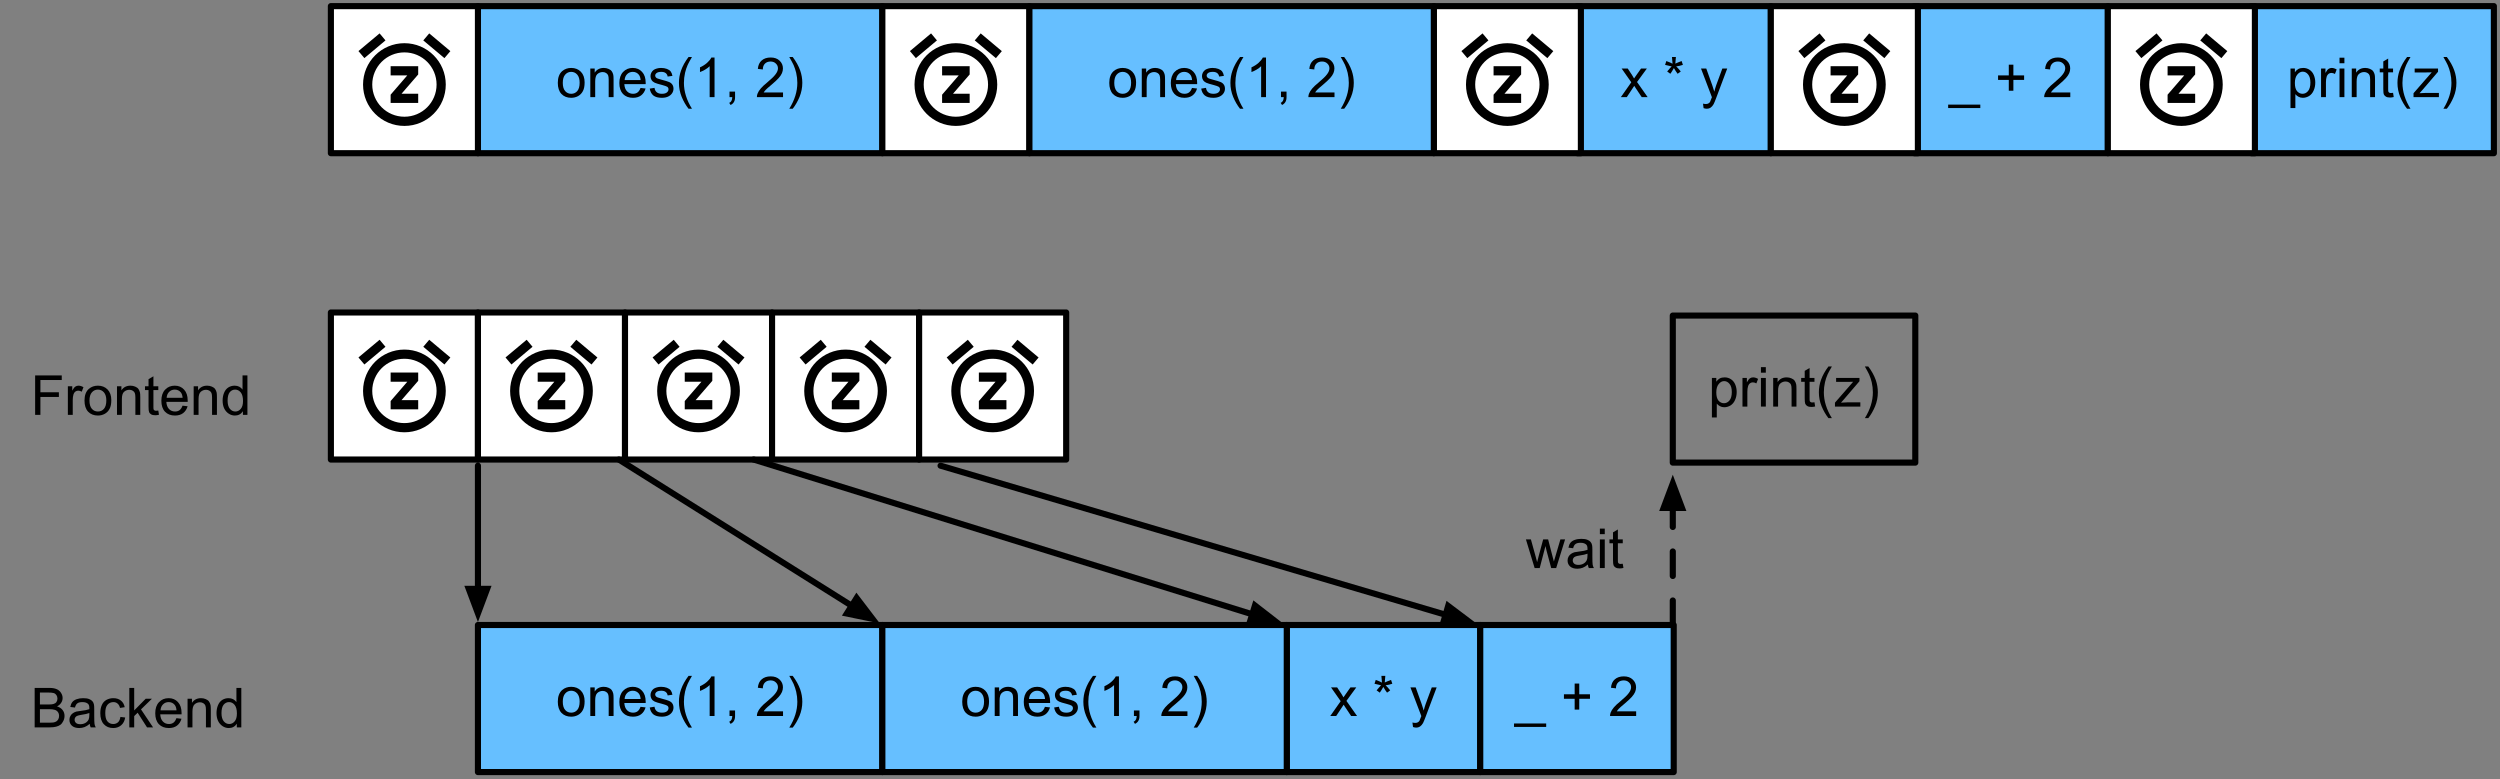 <?xml version="1.0" encoding="UTF-8"?>
<svg xmlns="http://www.w3.org/2000/svg" xmlns:xlink="http://www.w3.org/1999/xlink" width="510pt" height="159pt" viewBox="0 0 510 159" version="1.1">
<rect x="0" y="0" width="510" height="159" fill="#808080" stroke="none"/>
<g id="surface1">
<path style="fill-rule:nonzero;fill:rgb(40%,74.902%,100%);fill-opacity:1;stroke-width:1;stroke-linecap:round;stroke-linejoin:round;stroke:rgb(0%,0%,0%);stroke-opacity:1;stroke-miterlimit:10;" d="M 68 339 L 134 339 L 134 363 L 68 363 Z M 68 339 " transform="matrix(1.25,0,0,1.25,12.5,-422.5)"/>
<path style=" stroke:none;fill-rule:nonzero;fill:rgb(0%,0%,0%);fill-opacity:1;" d="M 113.793 16.906 C 113.793 15.828 114.094 15.027 114.691 14.504 C 115.199 14.074 115.812 13.859 116.527 13.859 C 117.336 13.859 117.992 14.121 118.5 14.641 C 119.008 15.164 119.262 15.887 119.262 16.809 C 119.262 17.566 119.145 18.156 118.91 18.586 C 118.688 19.016 118.363 19.355 117.934 19.602 C 117.504 19.836 117.035 19.953 116.527 19.953 C 115.707 19.953 115.043 19.695 114.535 19.172 C 114.039 18.641 113.793 17.883 113.793 16.906 Z M 114.809 16.906 C 114.809 17.648 114.973 18.211 115.297 18.586 C 115.621 18.953 116.031 19.133 116.527 19.133 C 117.023 19.133 117.434 18.953 117.758 18.586 C 118.082 18.211 118.246 17.637 118.246 16.867 C 118.246 16.152 118.082 15.605 117.758 15.227 C 117.434 14.852 117.023 14.66 116.527 14.66 C 116.031 14.66 115.621 14.852 115.297 15.227 C 114.973 15.594 114.809 16.152 114.809 16.906 Z M 114.809 16.906 "/>
<path style=" stroke:none;fill-rule:nonzero;fill:rgb(0%,0%,0%);fill-opacity:1;" d="M 120.422 19.816 L 120.422 13.977 L 121.32 13.977 L 121.32 14.816 C 121.738 14.18 122.355 13.859 123.176 13.859 C 123.527 13.859 123.848 13.926 124.133 14.055 C 124.434 14.172 124.652 14.336 124.797 14.543 C 124.941 14.738 125.043 14.98 125.109 15.266 C 125.148 15.449 125.168 15.77 125.168 16.223 L 125.168 19.816 L 124.172 19.816 L 124.172 16.262 C 124.172 15.859 124.133 15.559 124.055 15.363 C 123.977 15.168 123.84 15.012 123.645 14.895 C 123.449 14.766 123.223 14.699 122.961 14.699 C 122.543 14.699 122.18 14.836 121.867 15.109 C 121.566 15.371 121.418 15.879 121.418 16.633 L 121.418 19.816 Z M 120.422 19.816 "/>
<path style=" stroke:none;fill-rule:nonzero;fill:rgb(0%,0%,0%);fill-opacity:1;" d="M 130.664 17.941 L 131.699 18.059 C 131.527 18.66 131.223 19.129 130.781 19.465 C 130.352 19.793 129.797 19.953 129.121 19.953 C 128.273 19.953 127.598 19.695 127.09 19.172 C 126.594 18.641 126.348 17.898 126.348 16.945 C 126.348 15.969 126.602 15.215 127.109 14.68 C 127.617 14.133 128.273 13.859 129.082 13.859 C 129.863 13.859 130.492 14.129 130.977 14.66 C 131.469 15.184 131.719 15.926 131.719 16.887 C 131.719 16.953 131.719 17.043 131.719 17.16 L 127.363 17.16 C 127.402 17.801 127.582 18.289 127.91 18.625 C 128.234 18.965 128.645 19.133 129.141 19.133 C 129.504 19.133 129.809 19.043 130.059 18.859 C 130.316 18.664 130.52 18.359 130.664 17.941 Z M 127.422 16.34 L 130.684 16.34 C 130.645 15.848 130.52 15.477 130.312 15.227 C 130 14.852 129.59 14.66 129.082 14.66 C 128.625 14.66 128.242 14.816 127.93 15.129 C 127.629 15.43 127.461 15.832 127.422 16.34 Z M 127.422 16.34 "/>
<path style=" stroke:none;fill-rule:nonzero;fill:rgb(0%,0%,0%);fill-opacity:1;" d="M 132.547 18.078 L 133.523 17.922 C 133.574 18.312 133.723 18.613 133.973 18.82 C 134.23 19.031 134.582 19.133 135.027 19.133 C 135.48 19.133 135.82 19.043 136.043 18.859 C 136.262 18.68 136.375 18.465 136.375 18.215 C 136.375 17.98 136.277 17.805 136.082 17.688 C 135.938 17.598 135.598 17.48 135.066 17.336 C 134.336 17.156 133.828 17 133.543 16.867 C 133.27 16.738 133.059 16.555 132.918 16.32 C 132.773 16.086 132.703 15.828 132.703 15.539 C 132.703 15.281 132.762 15.039 132.879 14.816 C 132.996 14.598 133.156 14.406 133.367 14.25 C 133.523 14.148 133.73 14.055 133.992 13.977 C 134.266 13.898 134.551 13.859 134.852 13.859 C 135.305 13.859 135.703 13.926 136.043 14.055 C 136.395 14.188 136.652 14.363 136.824 14.582 C 136.992 14.805 137.109 15.105 137.176 15.48 L 136.199 15.617 C 136.16 15.32 136.027 15.086 135.809 14.914 C 135.598 14.746 135.305 14.66 134.93 14.66 C 134.473 14.66 134.148 14.738 133.953 14.895 C 133.758 15.039 133.66 15.215 133.66 15.422 C 133.66 15.555 133.699 15.664 133.777 15.754 C 133.855 15.871 133.984 15.965 134.168 16.027 C 134.258 16.066 134.543 16.152 135.027 16.281 C 135.73 16.465 136.219 16.613 136.492 16.73 C 136.777 16.848 137 17.023 137.156 17.258 C 137.312 17.48 137.391 17.762 137.391 18.098 C 137.391 18.438 137.293 18.75 137.098 19.035 C 136.902 19.324 136.621 19.551 136.258 19.719 C 135.906 19.875 135.496 19.953 135.027 19.953 C 134.27 19.953 133.691 19.797 133.289 19.484 C 132.898 19.16 132.648 18.691 132.547 18.078 Z M 132.547 18.078 "/>
<path style=" stroke:none;fill-rule:nonzero;fill:rgb(0%,0%,0%);fill-opacity:1;" d="M 140.457 22.18 C 139.91 21.484 139.445 20.684 139.07 19.777 C 138.691 18.855 138.504 17.898 138.504 16.906 C 138.504 16.035 138.645 15.195 138.934 14.387 C 139.258 13.465 139.766 12.547 140.457 11.633 L 141.16 11.633 C 140.715 12.391 140.422 12.93 140.281 13.254 C 140.059 13.762 139.883 14.289 139.754 14.836 C 139.598 15.527 139.52 16.219 139.52 16.906 C 139.52 18.664 140.066 20.422 141.16 22.18 Z M 140.457 22.18 "/>
<path style=" stroke:none;fill-rule:nonzero;fill:rgb(0%,0%,0%);fill-opacity:1;" d="M 145.766 19.816 L 144.77 19.816 L 144.77 13.508 C 144.535 13.742 144.223 13.977 143.832 14.211 C 143.441 14.434 143.094 14.598 142.797 14.699 L 142.797 13.742 C 143.344 13.496 143.824 13.191 144.242 12.824 C 144.656 12.449 144.949 12.082 145.121 11.73 L 145.766 11.73 Z M 145.766 19.816 "/>
<path style=" stroke:none;fill-rule:nonzero;fill:rgb(0%,0%,0%);fill-opacity:1;" d="M 148.82 19.816 L 148.82 18.684 L 149.953 18.684 L 149.953 19.816 C 149.953 20.23 149.875 20.562 149.719 20.812 C 149.57 21.07 149.348 21.27 149.035 21.418 L 148.762 20.988 C 148.965 20.895 149.117 20.758 149.211 20.578 C 149.312 20.406 149.371 20.152 149.387 19.816 Z M 148.82 19.816 "/>
<path style=" stroke:none;fill-rule:nonzero;fill:rgb(0%,0%,0%);fill-opacity:1;" d="M 159.738 18.859 L 159.738 19.816 L 154.406 19.816 C 154.406 19.582 154.445 19.355 154.523 19.133 C 154.664 18.77 154.887 18.41 155.188 18.059 C 155.484 17.707 155.914 17.305 156.477 16.848 C 157.348 16.121 157.934 15.547 158.234 15.129 C 158.547 14.715 158.703 14.316 158.703 13.938 C 158.703 13.547 158.559 13.223 158.273 12.961 C 158 12.688 157.641 12.551 157.199 12.551 C 156.715 12.551 156.332 12.695 156.047 12.98 C 155.758 13.27 155.617 13.664 155.617 14.172 L 154.602 14.055 C 154.664 13.301 154.926 12.727 155.383 12.336 C 155.836 11.934 156.449 11.73 157.219 11.73 C 157.984 11.73 158.59 11.945 159.035 12.375 C 159.488 12.805 159.719 13.332 159.719 13.957 C 159.719 14.285 159.652 14.602 159.523 14.914 C 159.391 15.227 159.172 15.559 158.859 15.91 C 158.559 16.25 158.059 16.719 157.355 17.316 C 156.754 17.812 156.371 18.152 156.203 18.332 C 156.031 18.516 155.895 18.691 155.793 18.859 Z M 159.738 18.859 "/>
<path style=" stroke:none;fill-rule:nonzero;fill:rgb(0%,0%,0%);fill-opacity:1;" d="M 161.719 22.18 L 161.016 22.18 C 162.109 20.422 162.656 18.664 162.656 16.906 C 162.656 16.219 162.578 15.535 162.422 14.855 C 162.289 14.309 162.113 13.781 161.895 13.273 C 161.746 12.949 161.453 12.402 161.016 11.633 L 161.719 11.633 C 162.406 12.547 162.914 13.465 163.242 14.387 C 163.523 15.195 163.672 16.035 163.672 16.906 C 163.672 17.898 163.48 18.855 163.105 19.777 C 162.723 20.684 162.266 21.484 161.719 22.18 Z M 161.719 22.18 "/>
<path style="fill-rule:nonzero;fill:rgb(40%,74.902%,100%);fill-opacity:1;stroke-width:1;stroke-linecap:round;stroke-linejoin:round;stroke:rgb(0%,0%,0%);stroke-opacity:1;stroke-miterlimit:10;" d="M 247.425 339 L 279 339 L 279 363 L 247.425 363 Z M 247.425 339 " transform="matrix(1.25,0,0,1.25,12.5,-422.5)"/>
<path style=" stroke:none;fill-rule:nonzero;fill:rgb(0%,0%,0%);fill-opacity:1;" d="M 330.652 19.816 L 332.781 16.789 L 330.809 13.977 L 332.059 13.977 L 332.957 15.344 C 333.113 15.605 333.242 15.828 333.348 16.008 C 333.516 15.762 333.668 15.547 333.797 15.363 L 334.773 13.977 L 335.965 13.977 L 333.953 16.73 L 336.121 19.816 L 334.91 19.816 L 333.699 18 L 333.387 17.512 L 331.863 19.816 Z M 330.652 19.816 "/>
<path style=" stroke:none;fill-rule:nonzero;fill:rgb(0%,0%,0%);fill-opacity:1;" d="M 339.676 13.234 L 339.93 12.453 C 340.516 12.664 340.938 12.844 341.199 13 C 341.133 12.336 341.094 11.883 341.082 11.633 L 341.883 11.633 C 341.871 11.984 341.832 12.434 341.766 12.98 C 342.145 12.801 342.574 12.625 343.055 12.453 L 343.309 13.234 C 342.84 13.391 342.383 13.496 341.941 13.547 C 342.164 13.742 342.477 14.09 342.879 14.582 L 342.234 15.051 C 342.012 14.766 341.758 14.375 341.473 13.879 C 341.199 14.387 340.957 14.777 340.75 15.051 L 340.105 14.582 C 340.535 14.062 340.84 13.719 341.023 13.547 C 340.555 13.457 340.105 13.352 339.676 13.234 Z M 339.676 13.234 "/>
<path style=" stroke:none;fill-rule:nonzero;fill:rgb(0%,0%,0%);fill-opacity:1;" d="M 347.531 22.062 L 347.414 21.145 C 347.637 21.191 347.824 21.223 347.98 21.223 C 348.203 21.223 348.379 21.184 348.508 21.105 C 348.637 21.035 348.75 20.938 348.84 20.812 C 348.891 20.703 348.988 20.461 349.133 20.07 C 349.16 20.016 349.191 19.938 349.23 19.836 L 347.004 13.977 L 348.078 13.977 L 349.289 17.355 C 349.445 17.785 349.59 18.234 349.719 18.703 C 349.824 18.262 349.953 17.82 350.109 17.375 L 351.359 13.977 L 352.355 13.977 L 350.129 19.914 C 349.895 20.547 349.711 20.992 349.582 21.242 C 349.398 21.562 349.199 21.797 348.977 21.945 C 348.754 22.102 348.48 22.18 348.156 22.18 C 347.973 22.18 347.766 22.141 347.531 22.062 Z M 347.531 22.062 "/>
<path style="fill-rule:nonzero;fill:rgb(40%,74.902%,100%);fill-opacity:1;stroke-width:1;stroke-linecap:round;stroke-linejoin:round;stroke:rgb(0%,0%,0%);stroke-opacity:1;stroke-miterlimit:10;" d="M 302.425 339 L 334 339 L 334 363 L 302.425 363 Z M 302.425 339 " transform="matrix(1.25,0,0,1.25,12.5,-422.5)"/>
<path style=" stroke:none;fill-rule:nonzero;fill:rgb(0%,0%,0%);fill-opacity:1;" d="M 397.422 22.043 L 397.422 21.34 L 403.984 21.34 L 403.984 22.043 Z M 397.422 22.043 "/>
<path style=" stroke:none;fill-rule:nonzero;fill:rgb(0%,0%,0%);fill-opacity:1;" d="M 409.793 18.508 L 409.793 16.301 L 407.605 16.301 L 407.605 15.383 L 409.793 15.383 L 409.793 13.195 L 410.73 13.195 L 410.73 15.383 L 412.918 15.383 L 412.918 16.301 L 410.73 16.301 L 410.73 18.508 Z M 409.793 18.508 "/>
<path style=" stroke:none;fill-rule:nonzero;fill:rgb(0%,0%,0%);fill-opacity:1;" d="M 422.34 18.859 L 422.34 19.816 L 417.008 19.816 C 417.008 19.582 417.047 19.355 417.125 19.133 C 417.266 18.77 417.488 18.41 417.789 18.059 C 418.086 17.707 418.516 17.305 419.078 16.848 C 419.949 16.121 420.535 15.547 420.836 15.129 C 421.148 14.715 421.305 14.316 421.305 13.938 C 421.305 13.547 421.16 13.223 420.875 12.961 C 420.602 12.688 420.242 12.551 419.801 12.551 C 419.316 12.551 418.934 12.695 418.648 12.98 C 418.359 13.27 418.219 13.664 418.219 14.172 L 417.203 14.055 C 417.266 13.301 417.527 12.727 417.984 12.336 C 418.438 11.934 419.051 11.73 419.82 11.73 C 420.586 11.73 421.191 11.945 421.637 12.375 C 422.09 12.805 422.32 13.332 422.32 13.957 C 422.32 14.285 422.254 14.602 422.125 14.914 C 421.992 15.227 421.773 15.559 421.461 15.91 C 421.16 16.25 420.66 16.719 419.957 17.316 C 419.355 17.812 418.973 18.152 418.805 18.332 C 418.633 18.516 418.496 18.691 418.395 18.859 Z M 422.34 18.859 "/>
<path style="fill-rule:nonzero;fill:rgb(100%,100%,100%);fill-opacity:1;stroke-width:1;stroke-linecap:round;stroke-linejoin:round;stroke:rgb(0%,0%,0%);stroke-opacity:1;stroke-miterlimit:10;" d="M 134 339 L 158 339 L 158 363 L 134 363 Z M 134 339 " transform="matrix(1.25,0,0,1.25,12.5,-422.5)"/>
<path style="fill-rule:nonzero;fill:rgb(100%,100%,100%);fill-opacity:1;stroke-width:1;stroke-linecap:round;stroke-linejoin:round;stroke:rgb(0%,0%,0%);stroke-opacity:1;stroke-miterlimit:10;" d="M 224 339 L 248 339 L 248 363 L 224 363 Z M 224 339 " transform="matrix(1.25,0,0,1.25,12.5,-422.5)"/>
<path style="fill-rule:nonzero;fill:rgb(100%,100%,100%);fill-opacity:1;stroke-width:1;stroke-linecap:round;stroke-linejoin:round;stroke:rgb(0%,0%,0%);stroke-opacity:1;stroke-miterlimit:10;" d="M 279 339 L 303 339 L 303 363 L 279 363 Z M 279 339 " transform="matrix(1.25,0,0,1.25,12.5,-422.5)"/>
<path style="fill-rule:nonzero;fill:rgb(40%,74.902%,100%);fill-opacity:1;stroke-width:1;stroke-linecap:round;stroke-linejoin:round;stroke:rgb(0%,0%,0%);stroke-opacity:1;stroke-miterlimit:10;" d="M 357.425 339 L 397 339 L 397 363 L 357.425 363 Z M 357.425 339 " transform="matrix(1.25,0,0,1.25,12.5,-422.5)"/>
<path style=" stroke:none;fill-rule:nonzero;fill:rgb(0%,0%,0%);fill-opacity:1;" d="M 467.258 22.043 L 467.258 13.977 L 468.156 13.977 L 468.156 14.738 C 468.359 14.441 468.594 14.219 468.859 14.074 C 469.133 13.934 469.465 13.859 469.855 13.859 C 470.348 13.859 470.781 13.992 471.164 14.25 C 471.539 14.5 471.828 14.855 472.023 15.324 C 472.219 15.793 472.316 16.301 472.316 16.848 C 472.316 17.449 472.203 17.988 471.984 18.469 C 471.773 18.953 471.465 19.324 471.066 19.582 C 470.66 19.824 470.23 19.953 469.777 19.953 C 469.449 19.953 469.156 19.879 468.898 19.738 C 468.633 19.598 468.418 19.422 468.254 19.211 L 468.254 22.043 Z M 468.156 16.926 C 468.156 17.684 468.301 18.242 468.605 18.605 C 468.918 18.957 469.289 19.133 469.719 19.133 C 470.148 19.133 470.52 18.953 470.832 18.586 C 471.152 18.211 471.32 17.629 471.32 16.848 C 471.32 16.105 471.164 15.555 470.852 15.188 C 470.547 14.812 470.188 14.621 469.758 14.621 C 469.336 14.621 468.965 14.824 468.645 15.227 C 468.316 15.617 468.156 16.184 468.156 16.926 Z M 468.156 16.926 "/>
<path style=" stroke:none;fill-rule:nonzero;fill:rgb(0%,0%,0%);fill-opacity:1;" d="M 473.496 19.816 L 473.496 13.977 L 474.395 13.977 L 474.395 14.875 C 474.613 14.461 474.824 14.188 475.02 14.055 C 475.215 13.926 475.43 13.859 475.664 13.859 C 475.984 13.859 476.328 13.965 476.68 14.172 L 476.328 15.09 C 476.094 14.949 475.848 14.875 475.605 14.875 C 475.395 14.875 475.199 14.941 475.02 15.07 C 474.848 15.203 474.727 15.383 474.648 15.617 C 474.539 15.969 474.492 16.355 474.492 16.77 L 474.492 19.816 Z M 473.496 19.816 "/>
<path style=" stroke:none;fill-rule:nonzero;fill:rgb(0%,0%,0%);fill-opacity:1;" d="M 477.262 12.902 L 477.262 11.77 L 478.258 11.77 L 478.258 12.902 Z M 477.262 19.816 L 477.262 13.977 L 478.258 13.977 L 478.258 19.816 Z M 477.262 19.816 "/>
<path style=" stroke:none;fill-rule:nonzero;fill:rgb(0%,0%,0%);fill-opacity:1;" d="M 479.758 19.816 L 479.758 13.977 L 480.656 13.977 L 480.656 14.816 C 481.074 14.18 481.691 13.859 482.512 13.859 C 482.863 13.859 483.184 13.926 483.469 14.055 C 483.77 14.172 483.988 14.336 484.133 14.543 C 484.277 14.738 484.379 14.98 484.445 15.266 C 484.484 15.449 484.504 15.77 484.504 16.223 L 484.504 19.816 L 483.508 19.816 L 483.508 16.262 C 483.508 15.859 483.469 15.559 483.391 15.363 C 483.312 15.168 483.176 15.012 482.98 14.895 C 482.785 14.766 482.559 14.699 482.297 14.699 C 481.879 14.699 481.516 14.836 481.203 15.109 C 480.902 15.371 480.754 15.879 480.754 16.633 L 480.754 19.816 Z M 479.758 19.816 "/>
<path style=" stroke:none;fill-rule:nonzero;fill:rgb(0%,0%,0%);fill-opacity:1;" d="M 488.184 18.938 L 488.32 19.797 C 488.035 19.859 487.785 19.895 487.578 19.895 C 487.215 19.895 486.934 19.836 486.738 19.719 C 486.543 19.602 486.398 19.453 486.309 19.27 C 486.23 19.09 486.191 18.703 486.191 18.117 L 486.191 14.758 L 485.469 14.758 L 485.469 13.977 L 486.191 13.977 L 486.191 12.531 L 487.188 11.945 L 487.188 13.977 L 488.184 13.977 L 488.184 14.758 L 487.188 14.758 L 487.188 18.156 C 487.188 18.445 487.199 18.625 487.227 18.703 C 487.266 18.781 487.324 18.848 487.402 18.898 C 487.48 18.953 487.59 18.977 487.734 18.977 C 487.852 18.977 488 18.965 488.184 18.938 Z M 488.184 18.938 "/>
<path style=" stroke:none;fill-rule:nonzero;fill:rgb(0%,0%,0%);fill-opacity:1;" d="M 491.035 22.18 C 490.488 21.484 490.027 20.684 489.648 19.777 C 489.27 18.855 489.082 17.898 489.082 16.906 C 489.082 16.035 489.227 15.195 489.512 14.387 C 489.836 13.465 490.344 12.547 491.035 11.633 L 491.738 11.633 C 491.297 12.391 491.004 12.93 490.859 13.254 C 490.637 13.762 490.461 14.289 490.332 14.836 C 490.176 15.527 490.098 16.219 490.098 16.906 C 490.098 18.664 490.645 20.422 491.738 22.18 Z M 491.035 22.18 "/>
<path style=" stroke:none;fill-rule:nonzero;fill:rgb(0%,0%,0%);fill-opacity:1;" d="M 492.359 19.816 L 492.359 19.016 L 496.07 14.758 C 495.652 14.773 495.281 14.777 494.957 14.777 L 492.594 14.777 L 492.594 13.977 L 497.359 13.977 L 497.359 14.641 L 494.195 18.332 L 493.59 19.016 C 494.031 18.977 494.449 18.957 494.84 18.957 L 497.535 18.957 L 497.535 19.816 Z M 492.359 19.816 "/>
<path style=" stroke:none;fill-rule:nonzero;fill:rgb(0%,0%,0%);fill-opacity:1;" d="M 499.156 22.18 L 498.453 22.18 C 499.547 20.422 500.094 18.664 500.094 16.906 C 500.094 16.219 500.016 15.535 499.859 14.855 C 499.73 14.309 499.555 13.781 499.332 13.273 C 499.188 12.949 498.895 12.402 498.453 11.633 L 499.156 11.633 C 499.848 12.547 500.355 13.465 500.68 14.387 C 500.965 15.195 501.109 16.035 501.109 16.906 C 501.109 17.898 500.922 18.855 500.543 19.777 C 500.164 20.684 499.703 21.484 499.156 22.18 Z M 499.156 22.18 "/>
<path style="fill-rule:nonzero;fill:rgb(100%,100%,100%);fill-opacity:1;stroke-width:1;stroke-linecap:round;stroke-linejoin:round;stroke:rgb(0%,0%,0%);stroke-opacity:1;stroke-miterlimit:10;" d="M 334 339 L 358 339 L 358 363 L 334 363 Z M 334 339 " transform="matrix(1.25,0,0,1.25,12.5,-422.5)"/>
<path style=" stroke:none;fill-rule:nonzero;fill:rgb(0%,0%,0%);fill-opacity:1;" d="M 191.137 8.242 L 189.938 6.812 L 185.625 10.422 L 186.836 11.855 Z M 204.375 10.43 L 200.062 6.812 L 198.852 8.242 L 203.164 11.859 Z M 195 8.812 C 190.344 8.812 186.562 12.594 186.562 17.25 C 186.562 21.914 190.332 25.688 195 25.688 C 199.656 25.688 203.438 21.914 203.438 17.25 C 203.438 12.594 199.656 8.812 195 8.812 Z M 195 23.812 C 191.371 23.812 188.438 20.879 188.438 17.25 C 188.438 13.625 191.371 10.688 195 10.688 C 198.629 10.688 201.562 13.625 201.562 17.25 C 201.562 20.879 198.629 23.812 195 23.812 Z M 192.188 15.375 L 195.59 15.375 L 192.188 19.316 L 192.188 21 L 197.812 21 L 197.812 19.125 L 194.41 19.125 L 197.812 15.191 L 197.812 13.5 L 192.188 13.5 Z M 192.188 15.375 "/>
<path style="fill-rule:nonzero;fill:rgb(100%,100%,100%);fill-opacity:1;stroke-width:1;stroke-linecap:round;stroke-linejoin:round;stroke:rgb(0%,0%,0%);stroke-opacity:1;stroke-miterlimit:10;" d="M 44 339 L 68 339 L 68 363 L 44 363 Z M 44 339 " transform="matrix(1.25,0,0,1.25,12.5,-422.5)"/>
<path style=" stroke:none;fill-rule:nonzero;fill:rgb(0%,0%,0%);fill-opacity:1;" d="M 78.637 8.242 L 77.438 6.812 L 73.125 10.422 L 74.336 11.855 Z M 91.875 10.43 L 87.562 6.812 L 86.352 8.242 L 90.664 11.859 Z M 82.5 8.812 C 77.844 8.812 74.062 12.594 74.062 17.25 C 74.062 21.914 77.832 25.688 82.5 25.688 C 87.156 25.688 90.938 21.914 90.938 17.25 C 90.938 12.594 87.156 8.812 82.5 8.812 Z M 82.5 23.812 C 78.871 23.812 75.938 20.879 75.938 17.25 C 75.938 13.625 78.871 10.688 82.5 10.688 C 86.129 10.688 89.062 13.625 89.062 17.25 C 89.062 20.879 86.129 23.812 82.5 23.812 Z M 79.688 15.375 L 83.09 15.375 L 79.688 19.316 L 79.688 21 L 85.312 21 L 85.312 19.125 L 81.91 19.125 L 85.312 15.191 L 85.312 13.5 L 79.688 13.5 Z M 79.688 15.375 "/>
<path style=" stroke:none;fill-rule:nonzero;fill:rgb(0%,0%,0%);fill-opacity:1;" d="M 372.387 8.242 L 371.188 6.812 L 366.875 10.422 L 368.086 11.855 Z M 385.625 10.43 L 381.312 6.812 L 380.102 8.242 L 384.414 11.859 Z M 376.25 8.812 C 371.594 8.812 367.812 12.594 367.812 17.25 C 367.812 21.914 371.582 25.688 376.25 25.688 C 380.906 25.688 384.688 21.914 384.688 17.25 C 384.688 12.594 380.906 8.812 376.25 8.812 Z M 376.25 23.812 C 372.621 23.812 369.688 20.879 369.688 17.25 C 369.688 13.625 372.621 10.688 376.25 10.688 C 379.879 10.688 382.812 13.625 382.812 17.25 C 382.812 20.879 379.879 23.812 376.25 23.812 Z M 373.438 15.375 L 376.84 15.375 L 373.438 19.316 L 373.438 21 L 379.062 21 L 379.062 19.125 L 375.66 19.125 L 379.062 15.191 L 379.062 13.5 L 373.438 13.5 Z M 373.438 15.375 "/>
<path style=" stroke:none;fill-rule:nonzero;fill:rgb(0%,0%,0%);fill-opacity:1;" d="M 303.637 8.242 L 302.438 6.812 L 298.125 10.422 L 299.336 11.855 Z M 316.875 10.43 L 312.562 6.812 L 311.352 8.242 L 315.664 11.859 Z M 307.5 8.812 C 302.844 8.812 299.062 12.594 299.062 17.25 C 299.062 21.914 302.832 25.688 307.5 25.688 C 312.156 25.688 315.938 21.914 315.938 17.25 C 315.938 12.594 312.156 8.812 307.5 8.812 Z M 307.5 23.812 C 303.871 23.812 300.938 20.879 300.938 17.25 C 300.938 13.625 303.871 10.688 307.5 10.688 C 311.129 10.688 314.062 13.625 314.062 17.25 C 314.062 20.879 311.129 23.812 307.5 23.812 Z M 304.688 15.375 L 308.09 15.375 L 304.688 19.316 L 304.688 21 L 310.312 21 L 310.312 19.125 L 306.91 19.125 L 310.312 15.191 L 310.312 13.5 L 304.688 13.5 Z M 304.688 15.375 "/>
<path style=" stroke:none;fill-rule:nonzero;fill:rgb(0%,0%,0%);fill-opacity:1;" d="M 441.137 8.242 L 439.938 6.812 L 435.625 10.422 L 436.836 11.855 Z M 454.375 10.43 L 450.062 6.812 L 448.852 8.242 L 453.164 11.859 Z M 445 8.812 C 440.344 8.812 436.562 12.594 436.562 17.25 C 436.562 21.914 440.332 25.688 445 25.688 C 449.656 25.688 453.438 21.914 453.438 17.25 C 453.438 12.594 449.656 8.812 445 8.812 Z M 445 23.812 C 441.371 23.812 438.438 20.879 438.438 17.25 C 438.438 13.625 441.371 10.688 445 10.688 C 448.629 10.688 451.562 13.625 451.562 17.25 C 451.562 20.879 448.629 23.812 445 23.812 Z M 442.188 15.375 L 445.59 15.375 L 442.188 19.316 L 442.188 21 L 447.812 21 L 447.812 19.125 L 444.41 19.125 L 447.812 15.191 L 447.812 13.5 L 442.188 13.5 Z M 442.188 15.375 "/>
<path style=" stroke:none;fill-rule:nonzero;fill:rgb(0%,0%,0%);fill-opacity:1;" d="M 7.168 84.633 L 7.168 76.586 L 12.598 76.586 L 12.598 77.523 L 8.242 77.523 L 8.242 80.023 L 12.012 80.023 L 12.012 80.98 L 8.242 80.98 L 8.242 84.633 Z M 7.168 84.633 "/>
<path style=" stroke:none;fill-rule:nonzero;fill:rgb(0%,0%,0%);fill-opacity:1;" d="M 13.844 84.633 L 13.844 78.793 L 14.742 78.793 L 14.742 79.691 C 14.961 79.277 15.172 79.004 15.367 78.871 C 15.562 78.742 15.777 78.676 16.012 78.676 C 16.336 78.676 16.676 78.781 17.027 78.988 L 16.676 79.906 C 16.441 79.766 16.199 79.691 15.953 79.691 C 15.742 79.691 15.547 79.758 15.367 79.887 C 15.195 80.02 15.074 80.199 14.996 80.434 C 14.891 80.785 14.84 81.172 14.84 81.586 L 14.84 84.633 Z M 13.844 84.633 "/>
<path style=" stroke:none;fill-rule:nonzero;fill:rgb(0%,0%,0%);fill-opacity:1;" d="M 17.238 81.723 C 17.238 80.645 17.535 79.844 18.137 79.32 C 18.645 78.891 19.254 78.676 19.973 78.676 C 20.777 78.676 21.438 78.938 21.945 79.457 C 22.453 79.98 22.707 80.703 22.707 81.625 C 22.707 82.383 22.59 82.973 22.355 83.402 C 22.133 83.832 21.809 84.172 21.379 84.418 C 20.949 84.652 20.48 84.77 19.973 84.77 C 19.152 84.77 18.488 84.512 17.98 83.988 C 17.484 83.457 17.238 82.699 17.238 81.723 Z M 18.254 81.723 C 18.254 82.465 18.414 83.027 18.742 83.402 C 19.066 83.77 19.477 83.949 19.973 83.949 C 20.465 83.949 20.875 83.77 21.203 83.402 C 21.527 83.027 21.691 82.453 21.691 81.684 C 21.691 80.969 21.527 80.422 21.203 80.043 C 20.875 79.668 20.465 79.477 19.973 79.477 C 19.477 79.477 19.066 79.668 18.742 80.043 C 18.414 80.41 18.254 80.969 18.254 81.723 Z M 18.254 81.723 "/>
<path style=" stroke:none;fill-rule:nonzero;fill:rgb(0%,0%,0%);fill-opacity:1;" d="M 23.867 84.633 L 23.867 78.793 L 24.766 78.793 L 24.766 79.633 C 25.18 78.996 25.801 78.676 26.621 78.676 C 26.973 78.676 27.289 78.742 27.578 78.871 C 27.875 78.988 28.094 79.152 28.242 79.359 C 28.383 79.555 28.484 79.797 28.555 80.082 C 28.594 80.266 28.613 80.586 28.613 81.039 L 28.613 84.633 L 27.617 84.633 L 27.617 81.078 C 27.617 80.676 27.578 80.375 27.5 80.18 C 27.422 79.984 27.285 79.828 27.09 79.711 C 26.895 79.582 26.664 79.516 26.406 79.516 C 25.984 79.516 25.625 79.652 25.312 79.926 C 25.008 80.188 24.863 80.695 24.863 81.449 L 24.863 84.633 Z M 23.867 84.633 "/>
<path style=" stroke:none;fill-rule:nonzero;fill:rgb(0%,0%,0%);fill-opacity:1;" d="M 32.293 83.754 L 32.43 84.613 C 32.141 84.676 31.891 84.711 31.688 84.711 C 31.32 84.711 31.043 84.652 30.848 84.535 C 30.652 84.418 30.504 84.27 30.418 84.086 C 30.34 83.906 30.301 83.52 30.301 82.934 L 30.301 79.574 L 29.578 79.574 L 29.578 78.793 L 30.301 78.793 L 30.301 77.348 L 31.297 76.762 L 31.297 78.793 L 32.293 78.793 L 32.293 79.574 L 31.297 79.574 L 31.297 82.973 C 31.297 83.262 31.305 83.441 31.336 83.52 C 31.375 83.598 31.434 83.664 31.512 83.715 C 31.59 83.77 31.695 83.793 31.844 83.793 C 31.961 83.793 32.105 83.781 32.293 83.754 Z M 32.293 83.754 "/>
<path style=" stroke:none;fill-rule:nonzero;fill:rgb(0%,0%,0%);fill-opacity:1;" d="M 37.234 82.758 L 38.27 82.875 C 38.098 83.477 37.789 83.945 37.352 84.281 C 36.922 84.609 36.363 84.77 35.691 84.77 C 34.84 84.77 34.168 84.512 33.66 83.988 C 33.16 83.457 32.918 82.715 32.918 81.762 C 32.918 80.785 33.172 80.031 33.68 79.496 C 34.188 78.949 34.84 78.676 35.652 78.676 C 36.434 78.676 37.062 78.945 37.547 79.477 C 38.039 80 38.289 80.742 38.289 81.703 C 38.289 81.77 38.289 81.859 38.289 81.977 L 33.934 81.977 C 33.973 82.617 34.152 83.105 34.48 83.441 C 34.801 83.781 35.211 83.949 35.711 83.949 C 36.07 83.949 36.379 83.859 36.629 83.676 C 36.887 83.48 37.086 83.176 37.234 82.758 Z M 33.992 81.156 L 37.254 81.156 C 37.215 80.664 37.086 80.293 36.883 80.043 C 36.57 79.668 36.16 79.477 35.652 79.477 C 35.191 79.477 34.812 79.633 34.5 79.945 C 34.195 80.246 34.031 80.648 33.992 81.156 Z M 33.992 81.156 "/>
<path style=" stroke:none;fill-rule:nonzero;fill:rgb(0%,0%,0%);fill-opacity:1;" d="M 39.508 84.633 L 39.508 78.793 L 40.406 78.793 L 40.406 79.633 C 40.82 78.996 41.441 78.676 42.262 78.676 C 42.613 78.676 42.93 78.742 43.219 78.871 C 43.516 78.988 43.734 79.152 43.883 79.359 C 44.023 79.555 44.125 79.797 44.195 80.082 C 44.234 80.266 44.254 80.586 44.254 81.039 L 44.254 84.633 L 43.258 84.633 L 43.258 81.078 C 43.258 80.676 43.219 80.375 43.141 80.18 C 43.062 79.984 42.926 79.828 42.73 79.711 C 42.535 79.582 42.305 79.516 42.047 79.516 C 41.625 79.516 41.266 79.652 40.953 79.926 C 40.648 80.188 40.504 80.695 40.504 81.449 L 40.504 84.633 Z M 39.508 84.633 "/>
<path style=" stroke:none;fill-rule:nonzero;fill:rgb(0%,0%,0%);fill-opacity:1;" d="M 49.555 84.633 L 49.555 83.891 C 49.172 84.477 48.625 84.77 47.914 84.77 C 47.453 84.77 47.035 84.637 46.645 84.379 C 46.254 84.121 45.945 83.762 45.727 83.305 C 45.516 82.852 45.414 82.324 45.414 81.723 C 45.414 81.137 45.512 80.609 45.707 80.141 C 45.902 79.66 46.184 79.297 46.566 79.047 C 46.957 78.801 47.391 78.676 47.875 78.676 C 48.227 78.676 48.539 78.75 48.812 78.891 C 49.086 79.035 49.305 79.23 49.477 79.477 L 49.477 76.586 L 50.473 76.586 L 50.473 84.633 Z M 46.43 81.723 C 46.43 82.465 46.586 83.027 46.898 83.402 C 47.211 83.77 47.582 83.949 48.012 83.949 C 48.441 83.949 48.801 83.773 49.105 83.422 C 49.418 83.07 49.574 82.531 49.574 81.801 C 49.574 81.008 49.418 80.422 49.105 80.043 C 48.793 79.668 48.41 79.477 47.973 79.477 C 47.527 79.477 47.156 79.66 46.859 80.023 C 46.57 80.391 46.43 80.957 46.43 81.723 Z M 46.43 81.723 "/>
<path style=" stroke:none;fill-rule:nonzero;fill:rgb(0%,0%,0%);fill-opacity:1;" d="M 7.07 148.383 L 7.07 140.336 L 10.098 140.336 C 10.707 140.336 11.195 140.422 11.562 140.59 C 11.938 140.746 12.23 140.996 12.441 141.332 C 12.66 141.672 12.773 142.023 12.773 142.387 C 12.773 142.738 12.676 143.066 12.48 143.363 C 12.297 143.664 12.016 143.91 11.641 144.105 C 12.117 144.25 12.492 144.492 12.754 144.828 C 13.027 145.168 13.164 145.57 13.164 146.039 C 13.164 146.418 13.078 146.77 12.91 147.094 C 12.754 147.422 12.559 147.676 12.324 147.855 C 12.09 148.027 11.797 148.156 11.445 148.246 C 11.094 148.34 10.656 148.383 10.137 148.383 Z M 8.145 143.715 L 9.883 143.715 C 10.352 143.715 10.688 143.684 10.898 143.617 C 11.172 143.539 11.371 143.41 11.504 143.227 C 11.645 143.031 11.719 142.797 11.719 142.523 C 11.719 142.25 11.648 142.016 11.523 141.82 C 11.391 141.613 11.211 141.469 10.977 141.391 C 10.742 141.312 10.332 141.273 9.746 141.273 L 8.145 141.273 Z M 8.145 147.426 L 10.137 147.426 C 10.488 147.426 10.734 147.414 10.879 147.387 C 11.113 147.348 11.312 147.277 11.484 147.172 C 11.648 147.07 11.789 146.918 11.895 146.723 C 11.996 146.527 12.051 146.301 12.051 146.039 C 12.051 145.742 11.973 145.48 11.816 145.258 C 11.66 145.039 11.445 144.887 11.172 144.809 C 10.898 144.719 10.508 144.672 10 144.672 L 8.145 144.672 Z M 8.145 147.426 "/>
<path style=" stroke:none;fill-rule:nonzero;fill:rgb(0%,0%,0%);fill-opacity:1;" d="M 18.305 147.66 C 17.938 147.973 17.586 148.195 17.25 148.324 C 16.906 148.449 16.547 148.52 16.156 148.52 C 15.516 148.52 15.023 148.363 14.672 148.051 C 14.328 147.738 14.164 147.336 14.164 146.84 C 14.164 146.555 14.227 146.293 14.359 146.059 C 14.484 145.824 14.656 145.637 14.867 145.492 C 15.07 145.352 15.305 145.238 15.57 145.16 C 15.766 145.121 16.059 145.078 16.449 145.023 C 17.254 144.934 17.844 144.816 18.227 144.672 C 18.227 144.543 18.227 144.457 18.227 144.418 C 18.227 144.016 18.133 143.734 17.953 143.578 C 17.688 143.344 17.312 143.227 16.82 143.227 C 16.352 143.227 16.004 143.312 15.785 143.48 C 15.559 143.637 15.398 143.926 15.297 144.34 L 14.34 144.223 C 14.418 143.809 14.555 143.477 14.75 143.227 C 14.953 142.969 15.246 142.773 15.629 142.641 C 16.02 142.5 16.457 142.426 16.957 142.426 C 17.465 142.426 17.863 142.484 18.168 142.602 C 18.48 142.719 18.703 142.871 18.852 143.051 C 19.008 143.223 19.109 143.441 19.164 143.715 C 19.203 143.887 19.223 144.184 19.223 144.613 L 19.223 145.941 C 19.223 146.855 19.242 147.434 19.281 147.68 C 19.32 147.93 19.402 148.164 19.535 148.383 L 18.5 148.383 C 18.391 148.176 18.328 147.934 18.305 147.66 Z M 18.227 145.453 C 17.859 145.598 17.316 145.723 16.605 145.824 C 16.199 145.891 15.91 145.961 15.746 146.039 C 15.574 146.105 15.441 146.211 15.355 146.352 C 15.262 146.496 15.219 146.652 15.219 146.82 C 15.219 147.082 15.316 147.305 15.512 147.484 C 15.707 147.656 16 147.738 16.391 147.738 C 16.766 147.738 17.102 147.656 17.406 147.484 C 17.703 147.316 17.922 147.09 18.07 146.801 C 18.172 146.582 18.227 146.254 18.227 145.824 Z M 18.227 145.453 "/>
<path style=" stroke:none;fill-rule:nonzero;fill:rgb(0%,0%,0%);fill-opacity:1;" d="M 24.562 146.254 L 25.539 146.371 C 25.43 147.051 25.156 147.578 24.719 147.953 C 24.273 148.332 23.73 148.52 23.098 148.52 C 22.301 148.52 21.66 148.262 21.184 147.738 C 20.699 147.219 20.461 146.469 20.461 145.492 C 20.461 144.855 20.562 144.301 20.773 143.832 C 20.977 143.363 21.289 143.012 21.711 142.777 C 22.141 142.543 22.609 142.426 23.117 142.426 C 23.742 142.426 24.254 142.59 24.66 142.914 C 25.059 143.227 25.324 143.676 25.441 144.262 L 24.484 144.418 C 24.391 144.027 24.23 143.734 23.996 143.539 C 23.762 143.332 23.477 143.227 23.156 143.227 C 22.648 143.227 22.238 143.41 21.926 143.773 C 21.621 144.125 21.477 144.688 21.477 145.453 C 21.477 146.25 21.621 146.82 21.926 147.172 C 22.223 147.523 22.613 147.699 23.098 147.699 C 23.488 147.699 23.809 147.582 24.074 147.348 C 24.332 147.113 24.492 146.75 24.562 146.254 Z M 24.562 146.254 "/>
<path style=" stroke:none;fill-rule:nonzero;fill:rgb(0%,0%,0%);fill-opacity:1;" d="M 26.379 148.383 L 26.379 140.336 L 27.375 140.336 L 27.375 144.926 L 29.719 142.543 L 30.988 142.543 L 28.762 144.711 L 31.223 148.383 L 29.992 148.383 L 28.078 145.395 L 27.375 146.078 L 27.375 148.383 Z M 26.379 148.383 "/>
<path style=" stroke:none;fill-rule:nonzero;fill:rgb(0%,0%,0%);fill-opacity:1;" d="M 35.988 146.508 L 37.023 146.625 C 36.852 147.227 36.543 147.695 36.105 148.031 C 35.676 148.359 35.117 148.52 34.445 148.52 C 33.594 148.52 32.922 148.262 32.414 147.738 C 31.914 147.207 31.672 146.465 31.672 145.512 C 31.672 144.535 31.926 143.781 32.434 143.246 C 32.941 142.699 33.594 142.426 34.406 142.426 C 35.188 142.426 35.816 142.695 36.301 143.227 C 36.793 143.75 37.043 144.492 37.043 145.453 C 37.043 145.52 37.043 145.609 37.043 145.727 L 32.688 145.727 C 32.727 146.367 32.906 146.855 33.234 147.191 C 33.555 147.531 33.965 147.699 34.465 147.699 C 34.824 147.699 35.133 147.609 35.383 147.426 C 35.641 147.23 35.84 146.926 35.988 146.508 Z M 32.746 144.906 L 36.008 144.906 C 35.969 144.414 35.84 144.043 35.637 143.793 C 35.324 143.418 34.914 143.227 34.406 143.227 C 33.945 143.227 33.566 143.383 33.254 143.695 C 32.949 143.996 32.785 144.398 32.746 144.906 Z M 32.746 144.906 "/>
<path style=" stroke:none;fill-rule:nonzero;fill:rgb(0%,0%,0%);fill-opacity:1;" d="M 38.262 148.383 L 38.262 142.543 L 39.16 142.543 L 39.16 143.383 C 39.574 142.746 40.195 142.426 41.016 142.426 C 41.367 142.426 41.684 142.492 41.973 142.621 C 42.27 142.738 42.488 142.902 42.637 143.109 C 42.777 143.305 42.879 143.547 42.949 143.832 C 42.988 144.016 43.008 144.336 43.008 144.789 L 43.008 148.383 L 42.012 148.383 L 42.012 144.828 C 42.012 144.426 41.973 144.125 41.895 143.93 C 41.816 143.734 41.68 143.578 41.484 143.461 C 41.289 143.332 41.059 143.266 40.801 143.266 C 40.379 143.266 40.02 143.402 39.707 143.676 C 39.402 143.938 39.258 144.445 39.258 145.199 L 39.258 148.383 Z M 38.262 148.383 "/>
<path style=" stroke:none;fill-rule:nonzero;fill:rgb(0%,0%,0%);fill-opacity:1;" d="M 48.309 148.383 L 48.309 147.641 C 47.926 148.227 47.379 148.52 46.668 148.52 C 46.207 148.52 45.789 148.387 45.398 148.129 C 45.008 147.871 44.699 147.512 44.48 147.055 C 44.27 146.602 44.168 146.074 44.168 145.473 C 44.168 144.887 44.266 144.359 44.461 143.891 C 44.656 143.41 44.938 143.047 45.32 142.797 C 45.711 142.551 46.145 142.426 46.629 142.426 C 46.98 142.426 47.293 142.5 47.566 142.641 C 47.84 142.785 48.059 142.98 48.23 143.227 L 48.23 140.336 L 49.227 140.336 L 49.227 148.383 Z M 45.184 145.473 C 45.184 146.215 45.34 146.777 45.652 147.152 C 45.965 147.52 46.336 147.699 46.766 147.699 C 47.195 147.699 47.555 147.523 47.859 147.172 C 48.172 146.82 48.328 146.281 48.328 145.551 C 48.328 144.758 48.172 144.172 47.859 143.793 C 47.547 143.418 47.164 143.227 46.727 143.227 C 46.281 143.227 45.91 143.41 45.613 143.773 C 45.324 144.141 45.184 144.707 45.184 145.473 Z M 45.184 145.473 "/>
<path style="fill-rule:nonzero;fill:rgb(100%,100%,100%);fill-opacity:1;stroke-width:1;stroke-linecap:round;stroke-linejoin:round;stroke:rgb(0%,0%,0%);stroke-opacity:1;stroke-miterlimit:10;" d="M 44 389 L 68 389 L 68 413 L 44 413 Z M 44 389 " transform="matrix(1.25,0,0,1.25,12.5,-422.5)"/>
<path style=" stroke:none;fill-rule:nonzero;fill:rgb(0%,0%,0%);fill-opacity:1;" d="M 78.637 70.742 L 77.438 69.312 L 73.125 72.922 L 74.336 74.355 Z M 91.875 72.93 L 87.562 69.312 L 86.352 70.742 L 90.664 74.359 Z M 82.5 71.312 C 77.844 71.312 74.062 75.094 74.062 79.75 C 74.062 84.414 77.832 88.188 82.5 88.188 C 87.156 88.188 90.938 84.414 90.938 79.75 C 90.938 75.094 87.156 71.312 82.5 71.312 Z M 82.5 86.312 C 78.871 86.312 75.938 83.379 75.938 79.75 C 75.938 76.125 78.871 73.188 82.5 73.188 C 86.129 73.188 89.062 76.125 89.062 79.75 C 89.062 83.379 86.129 86.312 82.5 86.312 Z M 79.688 77.875 L 83.09 77.875 L 79.688 81.816 L 79.688 83.5 L 85.312 83.5 L 85.312 81.625 L 81.91 81.625 L 85.312 77.691 L 85.312 76 L 79.688 76 Z M 79.688 77.875 "/>
<path style="fill-rule:nonzero;fill:rgb(100%,100%,100%);fill-opacity:1;stroke-width:1;stroke-linecap:round;stroke-linejoin:round;stroke:rgb(0%,0%,0%);stroke-opacity:1;stroke-miterlimit:10;" d="M 68 389 L 92 389 L 92 413 L 68 413 Z M 68 389 " transform="matrix(1.25,0,0,1.25,12.5,-422.5)"/>
<path style=" stroke:none;fill-rule:nonzero;fill:rgb(0%,0%,0%);fill-opacity:1;" d="M 108.637 70.742 L 107.438 69.312 L 103.125 72.922 L 104.336 74.355 Z M 121.875 72.93 L 117.562 69.312 L 116.352 70.742 L 120.664 74.359 Z M 112.5 71.312 C 107.844 71.312 104.062 75.094 104.062 79.75 C 104.062 84.414 107.832 88.188 112.5 88.188 C 117.156 88.188 120.938 84.414 120.938 79.75 C 120.938 75.094 117.156 71.312 112.5 71.312 Z M 112.5 86.312 C 108.871 86.312 105.938 83.379 105.938 79.75 C 105.938 76.125 108.871 73.188 112.5 73.188 C 116.129 73.188 119.062 76.125 119.062 79.75 C 119.062 83.379 116.129 86.312 112.5 86.312 Z M 109.688 77.875 L 113.09 77.875 L 109.688 81.816 L 109.688 83.5 L 115.312 83.5 L 115.312 81.625 L 111.91 81.625 L 115.312 77.691 L 115.312 76 L 109.688 76 Z M 109.688 77.875 "/>
<path style="fill-rule:nonzero;fill:rgb(100%,100%,100%);fill-opacity:1;stroke-width:1;stroke-linecap:round;stroke-linejoin:round;stroke:rgb(0%,0%,0%);stroke-opacity:1;stroke-miterlimit:10;" d="M 92 389 L 116 389 L 116 413 L 92 413 Z M 92 389 " transform="matrix(1.25,0,0,1.25,12.5,-422.5)"/>
<path style=" stroke:none;fill-rule:nonzero;fill:rgb(0%,0%,0%);fill-opacity:1;" d="M 138.637 70.742 L 137.438 69.312 L 133.125 72.922 L 134.336 74.355 Z M 151.875 72.93 L 147.562 69.312 L 146.352 70.742 L 150.664 74.359 Z M 142.5 71.312 C 137.844 71.312 134.062 75.094 134.062 79.75 C 134.062 84.414 137.832 88.188 142.5 88.188 C 147.156 88.188 150.938 84.414 150.938 79.75 C 150.938 75.094 147.156 71.312 142.5 71.312 Z M 142.5 86.312 C 138.871 86.312 135.938 83.379 135.938 79.75 C 135.938 76.125 138.871 73.188 142.5 73.188 C 146.129 73.188 149.062 76.125 149.062 79.75 C 149.062 83.379 146.129 86.312 142.5 86.312 Z M 139.688 77.875 L 143.09 77.875 L 139.688 81.816 L 139.688 83.5 L 145.312 83.5 L 145.312 81.625 L 141.91 81.625 L 145.312 77.691 L 145.312 76 L 139.688 76 Z M 139.688 77.875 "/>
<path style="fill-rule:nonzero;fill:rgb(100%,100%,100%);fill-opacity:1;stroke-width:1;stroke-linecap:round;stroke-linejoin:round;stroke:rgb(0%,0%,0%);stroke-opacity:1;stroke-miterlimit:10;" d="M 116 389 L 140 389 L 140 413 L 116 413 Z M 116 389 " transform="matrix(1.25,0,0,1.25,12.5,-422.5)"/>
<path style=" stroke:none;fill-rule:nonzero;fill:rgb(0%,0%,0%);fill-opacity:1;" d="M 168.637 70.742 L 167.438 69.312 L 163.125 72.922 L 164.336 74.355 Z M 181.875 72.93 L 177.562 69.312 L 176.352 70.742 L 180.664 74.359 Z M 172.5 71.312 C 167.844 71.312 164.062 75.094 164.062 79.75 C 164.062 84.414 167.832 88.188 172.5 88.188 C 177.156 88.188 180.938 84.414 180.938 79.75 C 180.938 75.094 177.156 71.312 172.5 71.312 Z M 172.5 86.312 C 168.871 86.312 165.938 83.379 165.938 79.75 C 165.938 76.125 168.871 73.188 172.5 73.188 C 176.129 73.188 179.062 76.125 179.062 79.75 C 179.062 83.379 176.129 86.312 172.5 86.312 Z M 169.688 77.875 L 173.09 77.875 L 169.688 81.816 L 169.688 83.5 L 175.312 83.5 L 175.312 81.625 L 171.91 81.625 L 175.312 77.691 L 175.312 76 L 169.688 76 Z M 169.688 77.875 "/>
<path style="fill-rule:nonzero;fill:rgb(100%,100%,100%);fill-opacity:1;stroke-width:1;stroke-linecap:round;stroke-linejoin:round;stroke:rgb(0%,0%,0%);stroke-opacity:1;stroke-miterlimit:10;" d="M 140 389 L 164 389 L 164 413 L 140 413 Z M 140 389 " transform="matrix(1.25,0,0,1.25,12.5,-422.5)"/>
<path style=" stroke:none;fill-rule:nonzero;fill:rgb(0%,0%,0%);fill-opacity:1;" d="M 198.637 70.742 L 197.438 69.312 L 193.125 72.922 L 194.336 74.355 Z M 211.875 72.93 L 207.562 69.312 L 206.352 70.742 L 210.664 74.359 Z M 202.5 71.312 C 197.844 71.312 194.062 75.094 194.062 79.75 C 194.062 84.414 197.832 88.188 202.5 88.188 C 207.156 88.188 210.938 84.414 210.938 79.75 C 210.938 75.094 207.156 71.312 202.5 71.312 Z M 202.5 86.312 C 198.871 86.312 195.938 83.379 195.938 79.75 C 195.938 76.125 198.871 73.188 202.5 73.188 C 206.129 73.188 209.062 76.125 209.062 79.75 C 209.062 83.379 206.129 86.312 202.5 86.312 Z M 199.688 77.875 L 203.09 77.875 L 199.688 81.816 L 199.688 83.5 L 205.312 83.5 L 205.312 81.625 L 201.91 81.625 L 205.312 77.691 L 205.312 76 L 199.688 76 Z M 199.688 77.875 "/>
<path style="fill-rule:nonzero;fill:rgb(40%,74.902%,100%);fill-opacity:1;stroke-width:1;stroke-linecap:round;stroke-linejoin:round;stroke:rgb(0%,0%,0%);stroke-opacity:1;stroke-miterlimit:10;" d="M 200 440 L 231.575 440 L 231.575 464 L 200 464 Z M 200 440 " transform="matrix(1.25,0,0,1.25,12.5,-422.5)"/>
<path style=" stroke:none;fill-rule:nonzero;fill:rgb(0%,0%,0%);fill-opacity:1;" d="M 271.371 146.066 L 273.5 143.039 L 271.527 140.227 L 272.777 140.227 L 273.676 141.594 C 273.832 141.855 273.961 142.078 274.066 142.258 C 274.234 142.012 274.387 141.797 274.516 141.613 L 275.492 140.227 L 276.684 140.227 L 274.672 142.98 L 276.84 146.066 L 275.629 146.066 L 274.418 144.25 L 274.105 143.762 L 272.582 146.066 Z M 271.371 146.066 "/>
<path style=" stroke:none;fill-rule:nonzero;fill:rgb(0%,0%,0%);fill-opacity:1;" d="M 280.398 139.484 L 280.652 138.703 C 281.238 138.914 281.656 139.094 281.922 139.25 C 281.852 138.586 281.812 138.133 281.805 137.883 L 282.605 137.883 C 282.59 138.234 282.551 138.684 282.488 139.23 C 282.863 139.051 283.293 138.875 283.777 138.703 L 284.031 139.484 C 283.562 139.641 283.102 139.746 282.664 139.797 C 282.883 139.992 283.195 140.34 283.602 140.832 L 282.957 141.301 C 282.73 141.016 282.477 140.625 282.195 140.129 C 281.922 140.637 281.676 141.027 281.473 141.301 L 280.828 140.832 C 281.258 140.312 281.559 139.969 281.746 139.797 C 281.277 139.707 280.828 139.602 280.398 139.484 Z M 280.398 139.484 "/>
<path style=" stroke:none;fill-rule:nonzero;fill:rgb(0%,0%,0%);fill-opacity:1;" d="M 288.254 148.312 L 288.137 147.395 C 288.355 147.441 288.547 147.473 288.703 147.473 C 288.922 147.473 289.098 147.434 289.23 147.355 C 289.355 147.285 289.469 147.188 289.562 147.062 C 289.609 146.953 289.707 146.711 289.855 146.32 C 289.879 146.266 289.914 146.188 289.953 146.086 L 287.727 140.227 L 288.801 140.227 L 290.012 143.605 C 290.168 144.035 290.309 144.484 290.441 144.953 C 290.543 144.512 290.676 144.07 290.832 143.625 L 292.082 140.227 L 293.078 140.227 L 290.852 146.164 C 290.617 146.797 290.43 147.242 290.305 147.492 C 290.117 147.812 289.918 148.047 289.699 148.195 C 289.473 148.352 289.199 148.43 288.879 148.43 C 288.691 148.43 288.488 148.391 288.254 148.312 Z M 288.254 148.312 "/>
<path style="fill-rule:nonzero;fill:rgb(40%,74.902%,100%);fill-opacity:1;stroke-width:1;stroke-linecap:round;stroke-linejoin:round;stroke:rgb(0%,0%,0%);stroke-opacity:1;stroke-miterlimit:10;" d="M 231.575 440 L 263.15 440 L 263.15 464 L 231.575 464 Z M 231.575 440 " transform="matrix(1.25,0,0,1.25,12.5,-422.5)"/>
<path style=" stroke:none;fill-rule:nonzero;fill:rgb(0%,0%,0%);fill-opacity:1;" d="M 308.859 148.293 L 308.859 147.59 L 315.422 147.59 L 315.422 148.293 Z M 308.859 148.293 "/>
<path style=" stroke:none;fill-rule:nonzero;fill:rgb(0%,0%,0%);fill-opacity:1;" d="M 321.23 144.758 L 321.23 142.551 L 319.043 142.551 L 319.043 141.633 L 321.23 141.633 L 321.23 139.445 L 322.168 139.445 L 322.168 141.633 L 324.355 141.633 L 324.355 142.551 L 322.168 142.551 L 322.168 144.758 Z M 321.23 144.758 "/>
<path style=" stroke:none;fill-rule:nonzero;fill:rgb(0%,0%,0%);fill-opacity:1;" d="M 333.777 145.109 L 333.777 146.066 L 328.445 146.066 C 328.445 145.832 328.484 145.605 328.562 145.383 C 328.703 145.02 328.926 144.66 329.227 144.309 C 329.523 143.957 329.953 143.555 330.516 143.098 C 331.387 142.371 331.973 141.797 332.273 141.379 C 332.586 140.965 332.742 140.566 332.742 140.188 C 332.742 139.797 332.598 139.473 332.312 139.211 C 332.039 138.938 331.68 138.801 331.238 138.801 C 330.754 138.801 330.371 138.945 330.086 139.23 C 329.797 139.52 329.656 139.914 329.656 140.422 L 328.641 140.305 C 328.703 139.551 328.965 138.977 329.422 138.586 C 329.875 138.184 330.488 137.98 331.258 137.98 C 332.023 137.98 332.629 138.195 333.074 138.625 C 333.527 139.055 333.758 139.582 333.758 140.207 C 333.758 140.535 333.691 140.852 333.562 141.164 C 333.43 141.477 333.211 141.809 332.898 142.16 C 332.598 142.5 332.098 142.969 331.395 143.566 C 330.793 144.062 330.41 144.402 330.242 144.582 C 330.07 144.766 329.934 144.941 329.832 145.109 Z M 333.777 145.109 "/>
<path style="fill:none;stroke-width:1;stroke-linecap:round;stroke-linejoin:round;stroke:rgb(0%,0%,0%);stroke-opacity:1;stroke-miterlimit:10;" d="M 263 389.5 L 302.575 389.5 L 302.575 413.5 L 263 413.5 Z M 263 389.5 " transform="matrix(1.25,0,0,1.25,12.5,-422.5)"/>
<path style=" stroke:none;fill-rule:nonzero;fill:rgb(0%,0%,0%);fill-opacity:1;" d="M 349.227 85.168 L 349.227 77.102 L 350.125 77.102 L 350.125 77.863 C 350.328 77.566 350.562 77.344 350.828 77.199 C 351.102 77.059 351.434 76.984 351.824 76.984 C 352.316 76.984 352.75 77.117 353.133 77.375 C 353.508 77.625 353.797 77.98 353.992 78.449 C 354.188 78.918 354.285 79.426 354.285 79.973 C 354.285 80.574 354.172 81.113 353.953 81.594 C 353.742 82.078 353.434 82.449 353.035 82.707 C 352.629 82.949 352.199 83.078 351.746 83.078 C 351.418 83.078 351.125 83.004 350.867 82.863 C 350.602 82.723 350.387 82.547 350.223 82.336 L 350.223 85.168 Z M 350.125 80.051 C 350.125 80.809 350.27 81.367 350.574 81.73 C 350.887 82.082 351.258 82.258 351.688 82.258 C 352.117 82.258 352.488 82.078 352.801 81.711 C 353.121 81.336 353.289 80.754 353.289 79.973 C 353.289 79.23 353.133 78.68 352.82 78.312 C 352.516 77.938 352.156 77.746 351.727 77.746 C 351.305 77.746 350.934 77.949 350.613 78.352 C 350.285 78.742 350.125 79.309 350.125 80.051 Z M 350.125 80.051 "/>
<path style=" stroke:none;fill-rule:nonzero;fill:rgb(0%,0%,0%);fill-opacity:1;" d="M 355.465 82.941 L 355.465 77.102 L 356.363 77.102 L 356.363 78 C 356.582 77.586 356.793 77.312 356.988 77.18 C 357.184 77.051 357.398 76.984 357.633 76.984 C 357.953 76.984 358.297 77.09 358.648 77.297 L 358.297 78.215 C 358.062 78.074 357.816 78 357.574 78 C 357.363 78 357.168 78.066 356.988 78.195 C 356.816 78.328 356.695 78.508 356.617 78.742 C 356.508 79.094 356.461 79.48 356.461 79.895 L 356.461 82.941 Z M 355.465 82.941 "/>
<path style=" stroke:none;fill-rule:nonzero;fill:rgb(0%,0%,0%);fill-opacity:1;" d="M 359.23 76.027 L 359.23 74.895 L 360.227 74.895 L 360.227 76.027 Z M 359.23 82.941 L 359.23 77.102 L 360.227 77.102 L 360.227 82.941 Z M 359.23 82.941 "/>
<path style=" stroke:none;fill-rule:nonzero;fill:rgb(0%,0%,0%);fill-opacity:1;" d="M 361.73 82.941 L 361.73 77.102 L 362.629 77.102 L 362.629 77.941 C 363.043 77.305 363.664 76.984 364.484 76.984 C 364.836 76.984 365.152 77.051 365.441 77.18 C 365.738 77.297 365.957 77.461 366.105 77.668 C 366.246 77.863 366.348 78.105 366.418 78.391 C 366.457 78.574 366.477 78.895 366.477 79.348 L 366.477 82.941 L 365.48 82.941 L 365.48 79.387 C 365.48 78.984 365.441 78.684 365.363 78.488 C 365.285 78.293 365.148 78.137 364.953 78.02 C 364.758 77.891 364.527 77.824 364.27 77.824 C 363.848 77.824 363.488 77.961 363.176 78.234 C 362.871 78.496 362.727 79.004 362.727 79.758 L 362.727 82.941 Z M 361.73 82.941 "/>
<path style=" stroke:none;fill-rule:nonzero;fill:rgb(0%,0%,0%);fill-opacity:1;" d="M 370.152 82.062 L 370.289 82.922 C 370.004 82.984 369.754 83.02 369.547 83.02 C 369.184 83.02 368.902 82.961 368.707 82.844 C 368.512 82.727 368.367 82.578 368.277 82.395 C 368.199 82.215 368.16 81.828 368.16 81.242 L 368.16 77.883 L 367.438 77.883 L 367.438 77.102 L 368.16 77.102 L 368.16 75.656 L 369.156 75.07 L 369.156 77.102 L 370.152 77.102 L 370.152 77.883 L 369.156 77.883 L 369.156 81.281 C 369.156 81.57 369.168 81.75 369.195 81.828 C 369.234 81.906 369.293 81.973 369.371 82.023 C 369.449 82.078 369.559 82.102 369.703 82.102 C 369.82 82.102 369.969 82.09 370.152 82.062 Z M 370.152 82.062 "/>
<path style=" stroke:none;fill-rule:nonzero;fill:rgb(0%,0%,0%);fill-opacity:1;" d="M 373.004 85.305 C 372.457 84.609 371.996 83.809 371.617 82.902 C 371.238 81.98 371.051 81.023 371.051 80.031 C 371.051 79.16 371.195 78.32 371.48 77.512 C 371.805 76.59 372.312 75.672 373.004 74.758 L 373.707 74.758 C 373.266 75.516 372.973 76.055 372.828 76.379 C 372.605 76.887 372.43 77.414 372.301 77.961 C 372.145 78.652 372.066 79.344 372.066 80.031 C 372.066 81.789 372.613 83.547 373.707 85.305 Z M 373.004 85.305 "/>
<path style=" stroke:none;fill-rule:nonzero;fill:rgb(0%,0%,0%);fill-opacity:1;" d="M 374.332 82.941 L 374.332 82.141 L 378.043 77.883 C 377.621 77.898 377.25 77.902 376.93 77.902 L 374.566 77.902 L 374.566 77.102 L 379.332 77.102 L 379.332 77.766 L 376.168 81.457 L 375.562 82.141 C 376 82.102 376.422 82.082 376.812 82.082 L 379.508 82.082 L 379.508 82.941 Z M 374.332 82.941 "/>
<path style=" stroke:none;fill-rule:nonzero;fill:rgb(0%,0%,0%);fill-opacity:1;" d="M 381.129 85.305 L 380.426 85.305 C 381.52 83.547 382.066 81.789 382.066 80.031 C 382.066 79.344 381.988 78.66 381.832 77.98 C 381.699 77.434 381.523 76.906 381.305 76.398 C 381.156 76.074 380.863 75.527 380.426 74.758 L 381.129 74.758 C 381.816 75.672 382.324 76.59 382.652 77.512 C 382.934 78.32 383.082 79.16 383.082 80.031 C 383.082 81.023 382.891 81.98 382.516 82.902 C 382.133 83.809 381.676 84.609 381.129 85.305 Z M 381.129 85.305 "/>
<path style="fill:none;stroke-width:1;stroke-linecap:round;stroke-linejoin:miter;stroke:rgb(0%,0%,0%);stroke-opacity:1;stroke-miterlimit:10;" d="M 68 414 L 68 434.1 " transform="matrix(1.25,0,0,1.25,12.5,-422.5)"/>
<path style="fill-rule:nonzero;fill:rgb(0%,0%,0%);fill-opacity:1;stroke-width:1;stroke-linecap:butt;stroke-linejoin:miter;stroke:rgb(0%,0%,0%);stroke-opacity:1;stroke-miterlimit:10;" d="M 68 438.1 L 69.5 434.1 L 66.5 434.1 Z M 68 438.1 " transform="matrix(1.25,0,0,1.25,12.5,-422.5)"/>
<path style="fill:none;stroke-width:1;stroke-linecap:round;stroke-linejoin:miter;stroke:rgb(0%,0%,0%);stroke-opacity:1;stroke-miterlimit:10;" d="M 91 413 L 129.003 436.863 " transform="matrix(1.25,0,0,1.25,12.5,-422.5)"/>
<path style="fill-rule:nonzero;fill:rgb(0%,0%,0%);fill-opacity:1;stroke-width:1;stroke-linecap:butt;stroke-linejoin:miter;stroke:rgb(0%,0%,0%);stroke-opacity:1;stroke-miterlimit:10;" d="M 132.391 438.988 L 129.8 435.594 L 128.206 438.131 Z M 132.391 438.988 " transform="matrix(1.25,0,0,1.25,12.5,-422.5)"/>
<path style="fill:none;stroke-width:1;stroke-linecap:round;stroke-linejoin:miter;stroke:rgb(0%,0%,0%);stroke-opacity:1;stroke-miterlimit:10;" d="M 113 413 L 194.363 438.25 " transform="matrix(1.25,0,0,1.25,12.5,-422.5)"/>
<path style="fill-rule:nonzero;fill:rgb(0%,0%,0%);fill-opacity:1;stroke-width:1;stroke-linecap:butt;stroke-linejoin:miter;stroke:rgb(0%,0%,0%);stroke-opacity:1;stroke-miterlimit:10;" d="M 198.184 439.438 L 194.809 436.819 L 193.922 439.684 Z M 198.184 439.438 " transform="matrix(1.25,0,0,1.25,12.5,-422.5)"/>
<path style="fill:none;stroke-width:1;stroke-linecap:round;stroke-linejoin:miter;stroke:rgb(0%,0%,0%);stroke-opacity:1;stroke-miterlimit:10;" d="M 143.5 414 L 225.919 438.328 " transform="matrix(1.25,0,0,1.25,12.5,-422.5)"/>
<path style="fill-rule:nonzero;fill:rgb(0%,0%,0%);fill-opacity:1;stroke-width:1;stroke-linecap:butt;stroke-linejoin:miter;stroke:rgb(0%,0%,0%);stroke-opacity:1;stroke-miterlimit:10;" d="M 229.753 439.462 L 226.341 436.891 L 225.494 439.769 Z M 229.753 439.462 " transform="matrix(1.25,0,0,1.25,12.5,-422.5)"/>
<path style="fill:none;stroke-width:1;stroke-linecap:round;stroke-linejoin:miter;stroke:rgb(0%,0%,0%);stroke-opacity:1;stroke-dasharray:4,4;stroke-miterlimit:10;" d="M 263 440 L 263 420.9 " transform="matrix(1.25,0,0,1.25,12.5,-422.5)"/>
<path style="fill-rule:nonzero;fill:rgb(0%,0%,0%);fill-opacity:1;stroke-width:1;stroke-linecap:butt;stroke-linejoin:miter;stroke:rgb(0%,0%,0%);stroke-opacity:1;stroke-miterlimit:10;" d="M 263 416.9 L 261.5 420.9 L 264.5 420.9 Z M 263 416.9 " transform="matrix(1.25,0,0,1.25,12.5,-422.5)"/>
<path style=" stroke:none;fill-rule:nonzero;fill:rgb(0%,0%,0%);fill-opacity:1;" d="M 313.066 115.883 L 311.289 110.043 L 312.305 110.043 L 313.242 113.422 L 313.574 114.672 C 313.586 114.609 313.691 114.203 313.887 113.461 L 314.805 110.043 L 315.82 110.043 L 316.699 113.441 L 316.992 114.555 L 317.324 113.422 L 318.32 110.043 L 319.277 110.043 L 317.461 115.883 L 316.445 115.883 L 315.508 112.387 L 315.273 111.391 L 314.102 115.883 Z M 313.066 115.883 "/>
<path style=" stroke:none;fill-rule:nonzero;fill:rgb(0%,0%,0%);fill-opacity:1;" d="M 323.926 115.16 C 323.559 115.473 323.207 115.695 322.871 115.824 C 322.527 115.949 322.168 116.02 321.777 116.02 C 321.137 116.02 320.645 115.863 320.293 115.551 C 319.949 115.238 319.785 114.836 319.785 114.34 C 319.785 114.055 319.848 113.793 319.98 113.559 C 320.105 113.324 320.277 113.137 320.488 112.992 C 320.691 112.852 320.926 112.738 321.191 112.66 C 321.387 112.621 321.68 112.578 322.07 112.523 C 322.875 112.434 323.465 112.316 323.848 112.172 C 323.848 112.043 323.848 111.957 323.848 111.918 C 323.848 111.516 323.754 111.234 323.574 111.078 C 323.309 110.844 322.934 110.727 322.441 110.727 C 321.973 110.727 321.625 110.812 321.406 110.98 C 321.18 111.137 321.02 111.426 320.918 111.84 L 319.961 111.723 C 320.039 111.309 320.176 110.977 320.371 110.727 C 320.574 110.469 320.867 110.273 321.25 110.141 C 321.641 110 322.078 109.926 322.578 109.926 C 323.086 109.926 323.484 109.984 323.789 110.102 C 324.102 110.219 324.324 110.371 324.473 110.551 C 324.629 110.723 324.73 110.941 324.785 111.215 C 324.824 111.387 324.844 111.684 324.844 112.113 L 324.844 113.441 C 324.844 114.355 324.863 114.934 324.902 115.18 C 324.941 115.43 325.023 115.664 325.156 115.883 L 324.121 115.883 C 324.012 115.676 323.949 115.434 323.926 115.16 Z M 323.848 112.953 C 323.48 113.098 322.938 113.223 322.227 113.324 C 321.82 113.391 321.531 113.461 321.367 113.539 C 321.195 113.605 321.062 113.711 320.977 113.852 C 320.883 113.996 320.84 114.152 320.84 114.32 C 320.84 114.582 320.938 114.805 321.133 114.984 C 321.328 115.156 321.621 115.238 322.012 115.238 C 322.387 115.238 322.723 115.156 323.027 114.984 C 323.324 114.816 323.543 114.59 323.691 114.301 C 323.793 114.082 323.848 113.754 323.848 113.324 Z M 323.848 112.953 "/>
<path style=" stroke:none;fill-rule:nonzero;fill:rgb(0%,0%,0%);fill-opacity:1;" d="M 326.375 108.969 L 326.375 107.836 L 327.371 107.836 L 327.371 108.969 Z M 326.375 115.883 L 326.375 110.043 L 327.371 110.043 L 327.371 115.883 Z M 326.375 115.883 "/>
<path style=" stroke:none;fill-rule:nonzero;fill:rgb(0%,0%,0%);fill-opacity:1;" d="M 331.043 115.004 L 331.18 115.863 C 330.891 115.926 330.641 115.961 330.438 115.961 C 330.07 115.961 329.793 115.902 329.598 115.785 C 329.402 115.668 329.254 115.52 329.168 115.336 C 329.09 115.156 329.051 114.77 329.051 114.184 L 329.051 110.824 L 328.328 110.824 L 328.328 110.043 L 329.051 110.043 L 329.051 108.598 L 330.047 108.012 L 330.047 110.043 L 331.043 110.043 L 331.043 110.824 L 330.047 110.824 L 330.047 114.223 C 330.047 114.512 330.055 114.691 330.086 114.77 C 330.125 114.848 330.184 114.914 330.262 114.965 C 330.34 115.02 330.445 115.043 330.594 115.043 C 330.711 115.043 330.855 115.031 331.043 115.004 Z M 331.043 115.004 "/>
<path style="fill-rule:nonzero;fill:rgb(40%,74.902%,100%);fill-opacity:1;stroke-width:1;stroke-linecap:round;stroke-linejoin:round;stroke:rgb(0%,0%,0%);stroke-opacity:1;stroke-miterlimit:10;" d="M 158 339 L 224 339 L 224 363 L 158 363 Z M 158 339 " transform="matrix(1.25,0,0,1.25,12.5,-422.5)"/>
<path style=" stroke:none;fill-rule:nonzero;fill:rgb(0%,0%,0%);fill-opacity:1;" d="M 226.293 16.906 C 226.293 15.828 226.594 15.027 227.191 14.504 C 227.699 14.074 228.312 13.859 229.027 13.859 C 229.836 13.859 230.492 14.121 231 14.641 C 231.508 15.164 231.762 15.887 231.762 16.809 C 231.762 17.566 231.645 18.156 231.41 18.586 C 231.188 19.016 230.863 19.355 230.434 19.602 C 230.004 19.836 229.535 19.953 229.027 19.953 C 228.207 19.953 227.543 19.695 227.035 19.172 C 226.539 18.641 226.293 17.883 226.293 16.906 Z M 227.309 16.906 C 227.309 17.648 227.473 18.211 227.797 18.586 C 228.121 18.953 228.531 19.133 229.027 19.133 C 229.523 19.133 229.934 18.953 230.258 18.586 C 230.582 18.211 230.746 17.637 230.746 16.867 C 230.746 16.152 230.582 15.605 230.258 15.227 C 229.934 14.852 229.523 14.66 229.027 14.66 C 228.531 14.66 228.121 14.852 227.797 15.227 C 227.473 15.594 227.309 16.152 227.309 16.906 Z M 227.309 16.906 "/>
<path style=" stroke:none;fill-rule:nonzero;fill:rgb(0%,0%,0%);fill-opacity:1;" d="M 232.922 19.816 L 232.922 13.977 L 233.82 13.977 L 233.82 14.816 C 234.238 14.18 234.855 13.859 235.676 13.859 C 236.027 13.859 236.348 13.926 236.633 14.055 C 236.934 14.172 237.152 14.336 237.297 14.543 C 237.441 14.738 237.543 14.98 237.609 15.266 C 237.648 15.449 237.668 15.77 237.668 16.223 L 237.668 19.816 L 236.672 19.816 L 236.672 16.262 C 236.672 15.859 236.633 15.559 236.555 15.363 C 236.477 15.168 236.34 15.012 236.145 14.895 C 235.949 14.766 235.723 14.699 235.461 14.699 C 235.043 14.699 234.68 14.836 234.367 15.109 C 234.066 15.371 233.918 15.879 233.918 16.633 L 233.918 19.816 Z M 232.922 19.816 "/>
<path style=" stroke:none;fill-rule:nonzero;fill:rgb(0%,0%,0%);fill-opacity:1;" d="M 243.164 17.941 L 244.199 18.059 C 244.027 18.66 243.723 19.129 243.281 19.465 C 242.852 19.793 242.297 19.953 241.621 19.953 C 240.773 19.953 240.098 19.695 239.59 19.172 C 239.094 18.641 238.848 17.898 238.848 16.945 C 238.848 15.969 239.102 15.215 239.609 14.68 C 240.117 14.133 240.773 13.859 241.582 13.859 C 242.363 13.859 242.992 14.129 243.477 14.66 C 243.969 15.184 244.219 15.926 244.219 16.887 C 244.219 16.953 244.219 17.043 244.219 17.16 L 239.863 17.16 C 239.902 17.801 240.082 18.289 240.41 18.625 C 240.734 18.965 241.145 19.133 241.641 19.133 C 242.004 19.133 242.309 19.043 242.559 18.859 C 242.816 18.664 243.02 18.359 243.164 17.941 Z M 239.922 16.34 L 243.184 16.34 C 243.145 15.848 243.02 15.477 242.812 15.227 C 242.5 14.852 242.09 14.66 241.582 14.66 C 241.125 14.66 240.742 14.816 240.43 15.129 C 240.129 15.43 239.961 15.832 239.922 16.34 Z M 239.922 16.34 "/>
<path style=" stroke:none;fill-rule:nonzero;fill:rgb(0%,0%,0%);fill-opacity:1;" d="M 245.047 18.078 L 246.023 17.922 C 246.074 18.312 246.223 18.613 246.473 18.82 C 246.73 19.031 247.082 19.133 247.527 19.133 C 247.98 19.133 248.32 19.043 248.543 18.859 C 248.762 18.68 248.875 18.465 248.875 18.215 C 248.875 17.98 248.777 17.805 248.582 17.688 C 248.438 17.598 248.098 17.48 247.566 17.336 C 246.836 17.156 246.328 17 246.043 16.867 C 245.77 16.738 245.559 16.555 245.418 16.32 C 245.273 16.086 245.203 15.828 245.203 15.539 C 245.203 15.281 245.262 15.039 245.379 14.816 C 245.496 14.598 245.656 14.406 245.867 14.25 C 246.023 14.148 246.23 14.055 246.492 13.977 C 246.766 13.898 247.051 13.859 247.352 13.859 C 247.805 13.859 248.203 13.926 248.543 14.055 C 248.895 14.188 249.152 14.363 249.324 14.582 C 249.492 14.805 249.609 15.105 249.676 15.48 L 248.699 15.617 C 248.66 15.32 248.527 15.086 248.309 14.914 C 248.098 14.746 247.805 14.66 247.43 14.66 C 246.973 14.66 246.648 14.738 246.453 14.895 C 246.258 15.039 246.16 15.215 246.16 15.422 C 246.16 15.555 246.199 15.664 246.277 15.754 C 246.355 15.871 246.484 15.965 246.668 16.027 C 246.758 16.066 247.043 16.152 247.527 16.281 C 248.23 16.465 248.719 16.613 248.992 16.73 C 249.277 16.848 249.5 17.023 249.656 17.258 C 249.812 17.48 249.891 17.762 249.891 18.098 C 249.891 18.438 249.793 18.75 249.598 19.035 C 249.402 19.324 249.121 19.551 248.758 19.719 C 248.406 19.875 247.996 19.953 247.527 19.953 C 246.77 19.953 246.191 19.797 245.789 19.484 C 245.398 19.16 245.148 18.691 245.047 18.078 Z M 245.047 18.078 "/>
<path style=" stroke:none;fill-rule:nonzero;fill:rgb(0%,0%,0%);fill-opacity:1;" d="M 252.957 22.18 C 252.41 21.484 251.945 20.684 251.57 19.777 C 251.191 18.855 251.004 17.898 251.004 16.906 C 251.004 16.035 251.145 15.195 251.434 14.387 C 251.758 13.465 252.266 12.547 252.957 11.633 L 253.66 11.633 C 253.215 12.391 252.922 12.93 252.781 13.254 C 252.559 13.762 252.383 14.289 252.254 14.836 C 252.098 15.527 252.02 16.219 252.02 16.906 C 252.02 18.664 252.566 20.422 253.66 22.18 Z M 252.957 22.18 "/>
<path style=" stroke:none;fill-rule:nonzero;fill:rgb(0%,0%,0%);fill-opacity:1;" d="M 258.266 19.816 L 257.27 19.816 L 257.27 13.508 C 257.035 13.742 256.723 13.977 256.332 14.211 C 255.941 14.434 255.594 14.598 255.297 14.699 L 255.297 13.742 C 255.844 13.496 256.324 13.191 256.742 12.824 C 257.156 12.449 257.449 12.082 257.621 11.73 L 258.266 11.73 Z M 258.266 19.816 "/>
<path style=" stroke:none;fill-rule:nonzero;fill:rgb(0%,0%,0%);fill-opacity:1;" d="M 261.32 19.816 L 261.32 18.684 L 262.453 18.684 L 262.453 19.816 C 262.453 20.23 262.375 20.562 262.219 20.812 C 262.07 21.07 261.848 21.27 261.535 21.418 L 261.262 20.988 C 261.465 20.895 261.617 20.758 261.711 20.578 C 261.812 20.406 261.871 20.152 261.887 19.816 Z M 261.32 19.816 "/>
<path style=" stroke:none;fill-rule:nonzero;fill:rgb(0%,0%,0%);fill-opacity:1;" d="M 272.238 18.859 L 272.238 19.816 L 266.906 19.816 C 266.906 19.582 266.945 19.355 267.023 19.133 C 267.164 18.77 267.387 18.41 267.688 18.059 C 267.984 17.707 268.414 17.305 268.977 16.848 C 269.848 16.121 270.434 15.547 270.734 15.129 C 271.047 14.715 271.203 14.316 271.203 13.938 C 271.203 13.547 271.059 13.223 270.773 12.961 C 270.5 12.688 270.141 12.551 269.699 12.551 C 269.215 12.551 268.832 12.695 268.547 12.98 C 268.258 13.27 268.117 13.664 268.117 14.172 L 267.102 14.055 C 267.164 13.301 267.426 12.727 267.883 12.336 C 268.336 11.934 268.949 11.73 269.719 11.73 C 270.484 11.73 271.09 11.945 271.535 12.375 C 271.988 12.805 272.219 13.332 272.219 13.957 C 272.219 14.285 272.152 14.602 272.023 14.914 C 271.891 15.227 271.672 15.559 271.359 15.91 C 271.059 16.25 270.559 16.719 269.855 17.316 C 269.254 17.812 268.871 18.152 268.703 18.332 C 268.531 18.516 268.395 18.691 268.293 18.859 Z M 272.238 18.859 "/>
<path style=" stroke:none;fill-rule:nonzero;fill:rgb(0%,0%,0%);fill-opacity:1;" d="M 274.219 22.18 L 273.516 22.18 C 274.609 20.422 275.156 18.664 275.156 16.906 C 275.156 16.219 275.078 15.535 274.922 14.855 C 274.789 14.309 274.613 13.781 274.395 13.273 C 274.246 12.949 273.953 12.402 273.516 11.633 L 274.219 11.633 C 274.906 12.547 275.414 13.465 275.742 14.387 C 276.023 15.195 276.172 16.035 276.172 16.906 C 276.172 17.898 275.98 18.855 275.605 19.777 C 275.223 20.684 274.766 21.484 274.219 22.18 Z M 274.219 22.18 "/>
<path style="fill-rule:nonzero;fill:rgb(40%,74.902%,100%);fill-opacity:1;stroke-width:1;stroke-linecap:round;stroke-linejoin:round;stroke:rgb(0%,0%,0%);stroke-opacity:1;stroke-miterlimit:10;" d="M 68 440 L 134 440 L 134 464 L 68 464 Z M 68 440 " transform="matrix(1.25,0,0,1.25,12.5,-422.5)"/>
<path style=" stroke:none;fill-rule:nonzero;fill:rgb(0%,0%,0%);fill-opacity:1;" d="M 113.793 143.156 C 113.793 142.078 114.094 141.277 114.691 140.754 C 115.199 140.324 115.812 140.109 116.527 140.109 C 117.336 140.109 117.992 140.371 118.5 140.891 C 119.008 141.414 119.262 142.137 119.262 143.059 C 119.262 143.816 119.145 144.406 118.91 144.836 C 118.688 145.266 118.363 145.605 117.934 145.852 C 117.504 146.086 117.035 146.203 116.527 146.203 C 115.707 146.203 115.043 145.945 114.535 145.422 C 114.039 144.891 113.793 144.133 113.793 143.156 Z M 114.809 143.156 C 114.809 143.898 114.973 144.461 115.297 144.836 C 115.621 145.203 116.031 145.383 116.527 145.383 C 117.023 145.383 117.434 145.203 117.758 144.836 C 118.082 144.461 118.246 143.887 118.246 143.117 C 118.246 142.402 118.082 141.855 117.758 141.477 C 117.434 141.102 117.023 140.91 116.527 140.91 C 116.031 140.91 115.621 141.102 115.297 141.477 C 114.973 141.844 114.809 142.402 114.809 143.156 Z M 114.809 143.156 "/>
<path style=" stroke:none;fill-rule:nonzero;fill:rgb(0%,0%,0%);fill-opacity:1;" d="M 120.422 146.066 L 120.422 140.227 L 121.32 140.227 L 121.32 141.066 C 121.738 140.43 122.355 140.109 123.176 140.109 C 123.527 140.109 123.848 140.176 124.133 140.305 C 124.434 140.422 124.652 140.586 124.797 140.793 C 124.941 140.988 125.043 141.23 125.109 141.516 C 125.148 141.699 125.168 142.02 125.168 142.473 L 125.168 146.066 L 124.172 146.066 L 124.172 142.512 C 124.172 142.109 124.133 141.809 124.055 141.613 C 123.977 141.418 123.84 141.262 123.645 141.145 C 123.449 141.016 123.223 140.949 122.961 140.949 C 122.543 140.949 122.18 141.086 121.867 141.359 C 121.566 141.621 121.418 142.129 121.418 142.883 L 121.418 146.066 Z M 120.422 146.066 "/>
<path style=" stroke:none;fill-rule:nonzero;fill:rgb(0%,0%,0%);fill-opacity:1;" d="M 130.664 144.191 L 131.699 144.309 C 131.527 144.91 131.223 145.379 130.781 145.715 C 130.352 146.043 129.797 146.203 129.121 146.203 C 128.273 146.203 127.598 145.945 127.09 145.422 C 126.594 144.891 126.348 144.148 126.348 143.195 C 126.348 142.219 126.602 141.465 127.109 140.93 C 127.617 140.383 128.273 140.109 129.082 140.109 C 129.863 140.109 130.492 140.379 130.977 140.91 C 131.469 141.434 131.719 142.176 131.719 143.137 C 131.719 143.203 131.719 143.293 131.719 143.41 L 127.363 143.41 C 127.402 144.051 127.582 144.539 127.91 144.875 C 128.234 145.215 128.645 145.383 129.141 145.383 C 129.504 145.383 129.809 145.293 130.059 145.109 C 130.316 144.914 130.52 144.609 130.664 144.191 Z M 127.422 142.59 L 130.684 142.59 C 130.645 142.098 130.52 141.727 130.312 141.477 C 130 141.102 129.59 140.91 129.082 140.91 C 128.625 140.91 128.242 141.066 127.93 141.379 C 127.629 141.68 127.461 142.082 127.422 142.59 Z M 127.422 142.59 "/>
<path style=" stroke:none;fill-rule:nonzero;fill:rgb(0%,0%,0%);fill-opacity:1;" d="M 132.547 144.328 L 133.523 144.172 C 133.574 144.562 133.723 144.863 133.973 145.07 C 134.23 145.281 134.582 145.383 135.027 145.383 C 135.48 145.383 135.82 145.293 136.043 145.109 C 136.262 144.93 136.375 144.715 136.375 144.465 C 136.375 144.23 136.277 144.055 136.082 143.938 C 135.938 143.848 135.598 143.73 135.066 143.586 C 134.336 143.406 133.828 143.25 133.543 143.117 C 133.27 142.988 133.059 142.805 132.918 142.57 C 132.773 142.336 132.703 142.078 132.703 141.789 C 132.703 141.531 132.762 141.289 132.879 141.066 C 132.996 140.848 133.156 140.656 133.367 140.5 C 133.523 140.398 133.73 140.305 133.992 140.227 C 134.266 140.148 134.551 140.109 134.852 140.109 C 135.305 140.109 135.703 140.176 136.043 140.305 C 136.395 140.438 136.652 140.613 136.824 140.832 C 136.992 141.055 137.109 141.355 137.176 141.73 L 136.199 141.867 C 136.16 141.57 136.027 141.336 135.809 141.164 C 135.598 140.996 135.305 140.91 134.93 140.91 C 134.473 140.91 134.148 140.988 133.953 141.145 C 133.758 141.289 133.66 141.465 133.66 141.672 C 133.66 141.805 133.699 141.914 133.777 142.004 C 133.855 142.121 133.984 142.215 134.168 142.277 C 134.258 142.316 134.543 142.402 135.027 142.531 C 135.73 142.715 136.219 142.863 136.492 142.98 C 136.777 143.098 137 143.273 137.156 143.508 C 137.312 143.73 137.391 144.012 137.391 144.348 C 137.391 144.688 137.293 145 137.098 145.285 C 136.902 145.574 136.621 145.801 136.258 145.969 C 135.906 146.125 135.496 146.203 135.027 146.203 C 134.27 146.203 133.691 146.047 133.289 145.734 C 132.898 145.41 132.648 144.941 132.547 144.328 Z M 132.547 144.328 "/>
<path style=" stroke:none;fill-rule:nonzero;fill:rgb(0%,0%,0%);fill-opacity:1;" d="M 140.457 148.43 C 139.91 147.734 139.445 146.934 139.07 146.027 C 138.691 145.105 138.504 144.148 138.504 143.156 C 138.504 142.285 138.645 141.445 138.934 140.637 C 139.258 139.715 139.766 138.797 140.457 137.883 L 141.16 137.883 C 140.715 138.641 140.422 139.18 140.281 139.504 C 140.059 140.012 139.883 140.539 139.754 141.086 C 139.598 141.777 139.52 142.469 139.52 143.156 C 139.52 144.914 140.066 146.672 141.16 148.43 Z M 140.457 148.43 "/>
<path style=" stroke:none;fill-rule:nonzero;fill:rgb(0%,0%,0%);fill-opacity:1;" d="M 145.766 146.066 L 144.77 146.066 L 144.77 139.758 C 144.535 139.992 144.223 140.227 143.832 140.461 C 143.441 140.684 143.094 140.848 142.797 140.949 L 142.797 139.992 C 143.344 139.746 143.824 139.441 144.242 139.074 C 144.656 138.699 144.949 138.332 145.121 137.98 L 145.766 137.98 Z M 145.766 146.066 "/>
<path style=" stroke:none;fill-rule:nonzero;fill:rgb(0%,0%,0%);fill-opacity:1;" d="M 148.82 146.066 L 148.82 144.934 L 149.953 144.934 L 149.953 146.066 C 149.953 146.48 149.875 146.812 149.719 147.062 C 149.57 147.32 149.348 147.52 149.035 147.668 L 148.762 147.238 C 148.965 147.145 149.117 147.008 149.211 146.828 C 149.312 146.656 149.371 146.402 149.387 146.066 Z M 148.82 146.066 "/>
<path style=" stroke:none;fill-rule:nonzero;fill:rgb(0%,0%,0%);fill-opacity:1;" d="M 159.738 145.109 L 159.738 146.066 L 154.406 146.066 C 154.406 145.832 154.445 145.605 154.523 145.383 C 154.664 145.02 154.887 144.66 155.188 144.309 C 155.484 143.957 155.914 143.555 156.477 143.098 C 157.348 142.371 157.934 141.797 158.234 141.379 C 158.547 140.965 158.703 140.566 158.703 140.188 C 158.703 139.797 158.559 139.473 158.273 139.211 C 158 138.938 157.641 138.801 157.199 138.801 C 156.715 138.801 156.332 138.945 156.047 139.23 C 155.758 139.52 155.617 139.914 155.617 140.422 L 154.602 140.305 C 154.664 139.551 154.926 138.977 155.383 138.586 C 155.836 138.184 156.449 137.98 157.219 137.98 C 157.984 137.98 158.59 138.195 159.035 138.625 C 159.488 139.055 159.719 139.582 159.719 140.207 C 159.719 140.535 159.652 140.852 159.523 141.164 C 159.391 141.477 159.172 141.809 158.859 142.16 C 158.559 142.5 158.059 142.969 157.355 143.566 C 156.754 144.062 156.371 144.402 156.203 144.582 C 156.031 144.766 155.895 144.941 155.793 145.109 Z M 159.738 145.109 "/>
<path style=" stroke:none;fill-rule:nonzero;fill:rgb(0%,0%,0%);fill-opacity:1;" d="M 161.719 148.43 L 161.016 148.43 C 162.109 146.672 162.656 144.914 162.656 143.156 C 162.656 142.469 162.578 141.785 162.422 141.105 C 162.289 140.559 162.113 140.031 161.895 139.523 C 161.746 139.199 161.453 138.652 161.016 137.883 L 161.719 137.883 C 162.406 138.797 162.914 139.715 163.242 140.637 C 163.523 141.445 163.672 142.285 163.672 143.156 C 163.672 144.148 163.48 145.105 163.105 146.027 C 162.723 146.934 162.266 147.734 161.719 148.43 Z M 161.719 148.43 "/>
<path style="fill-rule:nonzero;fill:rgb(40%,74.902%,100%);fill-opacity:1;stroke-width:1;stroke-linecap:round;stroke-linejoin:round;stroke:rgb(0%,0%,0%);stroke-opacity:1;stroke-miterlimit:10;" d="M 134 440 L 200 440 L 200 464 L 134 464 Z M 134 440 " transform="matrix(1.25,0,0,1.25,12.5,-422.5)"/>
<path style=" stroke:none;fill-rule:nonzero;fill:rgb(0%,0%,0%);fill-opacity:1;" d="M 196.293 143.156 C 196.293 142.078 196.594 141.277 197.191 140.754 C 197.699 140.324 198.312 140.109 199.027 140.109 C 199.836 140.109 200.492 140.371 201 140.891 C 201.508 141.414 201.762 142.137 201.762 143.059 C 201.762 143.816 201.645 144.406 201.41 144.836 C 201.188 145.266 200.863 145.605 200.434 145.852 C 200.004 146.086 199.535 146.203 199.027 146.203 C 198.207 146.203 197.543 145.945 197.035 145.422 C 196.539 144.891 196.293 144.133 196.293 143.156 Z M 197.309 143.156 C 197.309 143.898 197.473 144.461 197.797 144.836 C 198.121 145.203 198.531 145.383 199.027 145.383 C 199.523 145.383 199.934 145.203 200.258 144.836 C 200.582 144.461 200.746 143.887 200.746 143.117 C 200.746 142.402 200.582 141.855 200.258 141.477 C 199.934 141.102 199.523 140.91 199.027 140.91 C 198.531 140.91 198.121 141.102 197.797 141.477 C 197.473 141.844 197.309 142.402 197.309 143.156 Z M 197.309 143.156 "/>
<path style=" stroke:none;fill-rule:nonzero;fill:rgb(0%,0%,0%);fill-opacity:1;" d="M 202.922 146.066 L 202.922 140.227 L 203.82 140.227 L 203.82 141.066 C 204.238 140.43 204.855 140.109 205.676 140.109 C 206.027 140.109 206.348 140.176 206.633 140.305 C 206.934 140.422 207.152 140.586 207.297 140.793 C 207.441 140.988 207.543 141.23 207.609 141.516 C 207.648 141.699 207.668 142.02 207.668 142.473 L 207.668 146.066 L 206.672 146.066 L 206.672 142.512 C 206.672 142.109 206.633 141.809 206.555 141.613 C 206.477 141.418 206.34 141.262 206.145 141.145 C 205.949 141.016 205.723 140.949 205.461 140.949 C 205.043 140.949 204.68 141.086 204.367 141.359 C 204.066 141.621 203.918 142.129 203.918 142.883 L 203.918 146.066 Z M 202.922 146.066 "/>
<path style=" stroke:none;fill-rule:nonzero;fill:rgb(0%,0%,0%);fill-opacity:1;" d="M 213.164 144.191 L 214.199 144.309 C 214.027 144.91 213.723 145.379 213.281 145.715 C 212.852 146.043 212.297 146.203 211.621 146.203 C 210.773 146.203 210.098 145.945 209.59 145.422 C 209.094 144.891 208.848 144.148 208.848 143.195 C 208.848 142.219 209.102 141.465 209.609 140.93 C 210.117 140.383 210.773 140.109 211.582 140.109 C 212.363 140.109 212.992 140.379 213.477 140.91 C 213.969 141.434 214.219 142.176 214.219 143.137 C 214.219 143.203 214.219 143.293 214.219 143.41 L 209.863 143.41 C 209.902 144.051 210.082 144.539 210.41 144.875 C 210.734 145.215 211.145 145.383 211.641 145.383 C 212.004 145.383 212.309 145.293 212.559 145.109 C 212.816 144.914 213.02 144.609 213.164 144.191 Z M 209.922 142.59 L 213.184 142.59 C 213.145 142.098 213.02 141.727 212.812 141.477 C 212.5 141.102 212.09 140.91 211.582 140.91 C 211.125 140.91 210.742 141.066 210.43 141.379 C 210.129 141.68 209.961 142.082 209.922 142.59 Z M 209.922 142.59 "/>
<path style=" stroke:none;fill-rule:nonzero;fill:rgb(0%,0%,0%);fill-opacity:1;" d="M 215.047 144.328 L 216.023 144.172 C 216.074 144.562 216.223 144.863 216.473 145.07 C 216.73 145.281 217.082 145.383 217.527 145.383 C 217.98 145.383 218.32 145.293 218.543 145.109 C 218.762 144.93 218.875 144.715 218.875 144.465 C 218.875 144.23 218.777 144.055 218.582 143.938 C 218.438 143.848 218.098 143.73 217.566 143.586 C 216.836 143.406 216.328 143.25 216.043 143.117 C 215.77 142.988 215.559 142.805 215.418 142.57 C 215.273 142.336 215.203 142.078 215.203 141.789 C 215.203 141.531 215.262 141.289 215.379 141.066 C 215.496 140.848 215.656 140.656 215.867 140.5 C 216.023 140.398 216.23 140.305 216.492 140.227 C 216.766 140.148 217.051 140.109 217.352 140.109 C 217.805 140.109 218.203 140.176 218.543 140.305 C 218.895 140.438 219.152 140.613 219.324 140.832 C 219.492 141.055 219.609 141.355 219.676 141.73 L 218.699 141.867 C 218.66 141.57 218.527 141.336 218.309 141.164 C 218.098 140.996 217.805 140.91 217.43 140.91 C 216.973 140.91 216.648 140.988 216.453 141.145 C 216.258 141.289 216.16 141.465 216.16 141.672 C 216.16 141.805 216.199 141.914 216.277 142.004 C 216.355 142.121 216.484 142.215 216.668 142.277 C 216.758 142.316 217.043 142.402 217.527 142.531 C 218.23 142.715 218.719 142.863 218.992 142.98 C 219.277 143.098 219.5 143.273 219.656 143.508 C 219.812 143.73 219.891 144.012 219.891 144.348 C 219.891 144.688 219.793 145 219.598 145.285 C 219.402 145.574 219.121 145.801 218.758 145.969 C 218.406 146.125 217.996 146.203 217.527 146.203 C 216.77 146.203 216.191 146.047 215.789 145.734 C 215.398 145.41 215.148 144.941 215.047 144.328 Z M 215.047 144.328 "/>
<path style=" stroke:none;fill-rule:nonzero;fill:rgb(0%,0%,0%);fill-opacity:1;" d="M 222.957 148.43 C 222.41 147.734 221.945 146.934 221.57 146.027 C 221.191 145.105 221.004 144.148 221.004 143.156 C 221.004 142.285 221.145 141.445 221.434 140.637 C 221.758 139.715 222.266 138.797 222.957 137.883 L 223.66 137.883 C 223.215 138.641 222.922 139.18 222.781 139.504 C 222.559 140.012 222.383 140.539 222.254 141.086 C 222.098 141.777 222.02 142.469 222.02 143.156 C 222.02 144.914 222.566 146.672 223.66 148.43 Z M 222.957 148.43 "/>
<path style=" stroke:none;fill-rule:nonzero;fill:rgb(0%,0%,0%);fill-opacity:1;" d="M 228.266 146.066 L 227.27 146.066 L 227.27 139.758 C 227.035 139.992 226.723 140.227 226.332 140.461 C 225.941 140.684 225.594 140.848 225.297 140.949 L 225.297 139.992 C 225.844 139.746 226.324 139.441 226.742 139.074 C 227.156 138.699 227.449 138.332 227.621 137.98 L 228.266 137.98 Z M 228.266 146.066 "/>
<path style=" stroke:none;fill-rule:nonzero;fill:rgb(0%,0%,0%);fill-opacity:1;" d="M 231.32 146.066 L 231.32 144.934 L 232.453 144.934 L 232.453 146.066 C 232.453 146.48 232.375 146.812 232.219 147.062 C 232.07 147.32 231.848 147.52 231.535 147.668 L 231.262 147.238 C 231.465 147.145 231.617 147.008 231.711 146.828 C 231.812 146.656 231.871 146.402 231.887 146.066 Z M 231.32 146.066 "/>
<path style=" stroke:none;fill-rule:nonzero;fill:rgb(0%,0%,0%);fill-opacity:1;" d="M 242.238 145.109 L 242.238 146.066 L 236.906 146.066 C 236.906 145.832 236.945 145.605 237.023 145.383 C 237.164 145.02 237.387 144.66 237.688 144.309 C 237.984 143.957 238.414 143.555 238.977 143.098 C 239.848 142.371 240.434 141.797 240.734 141.379 C 241.047 140.965 241.203 140.566 241.203 140.188 C 241.203 139.797 241.059 139.473 240.773 139.211 C 240.5 138.938 240.141 138.801 239.699 138.801 C 239.215 138.801 238.832 138.945 238.547 139.23 C 238.258 139.52 238.117 139.914 238.117 140.422 L 237.102 140.305 C 237.164 139.551 237.426 138.977 237.883 138.586 C 238.336 138.184 238.949 137.98 239.719 137.98 C 240.484 137.98 241.09 138.195 241.535 138.625 C 241.988 139.055 242.219 139.582 242.219 140.207 C 242.219 140.535 242.152 140.852 242.023 141.164 C 241.891 141.477 241.672 141.809 241.359 142.16 C 241.059 142.5 240.559 142.969 239.855 143.566 C 239.254 144.062 238.871 144.402 238.703 144.582 C 238.531 144.766 238.395 144.941 238.293 145.109 Z M 242.238 145.109 "/>
<path style=" stroke:none;fill-rule:nonzero;fill:rgb(0%,0%,0%);fill-opacity:1;" d="M 244.219 148.43 L 243.516 148.43 C 244.609 146.672 245.156 144.914 245.156 143.156 C 245.156 142.469 245.078 141.785 244.922 141.105 C 244.789 140.559 244.613 140.031 244.395 139.523 C 244.246 139.199 243.953 138.652 243.516 137.883 L 244.219 137.883 C 244.906 138.797 245.414 139.715 245.742 140.637 C 246.023 141.445 246.172 142.285 246.172 143.156 C 246.172 144.148 245.98 145.105 245.605 146.027 C 245.223 146.934 244.766 147.734 244.219 148.43 Z M 244.219 148.43 "/>
</g>
</svg>
